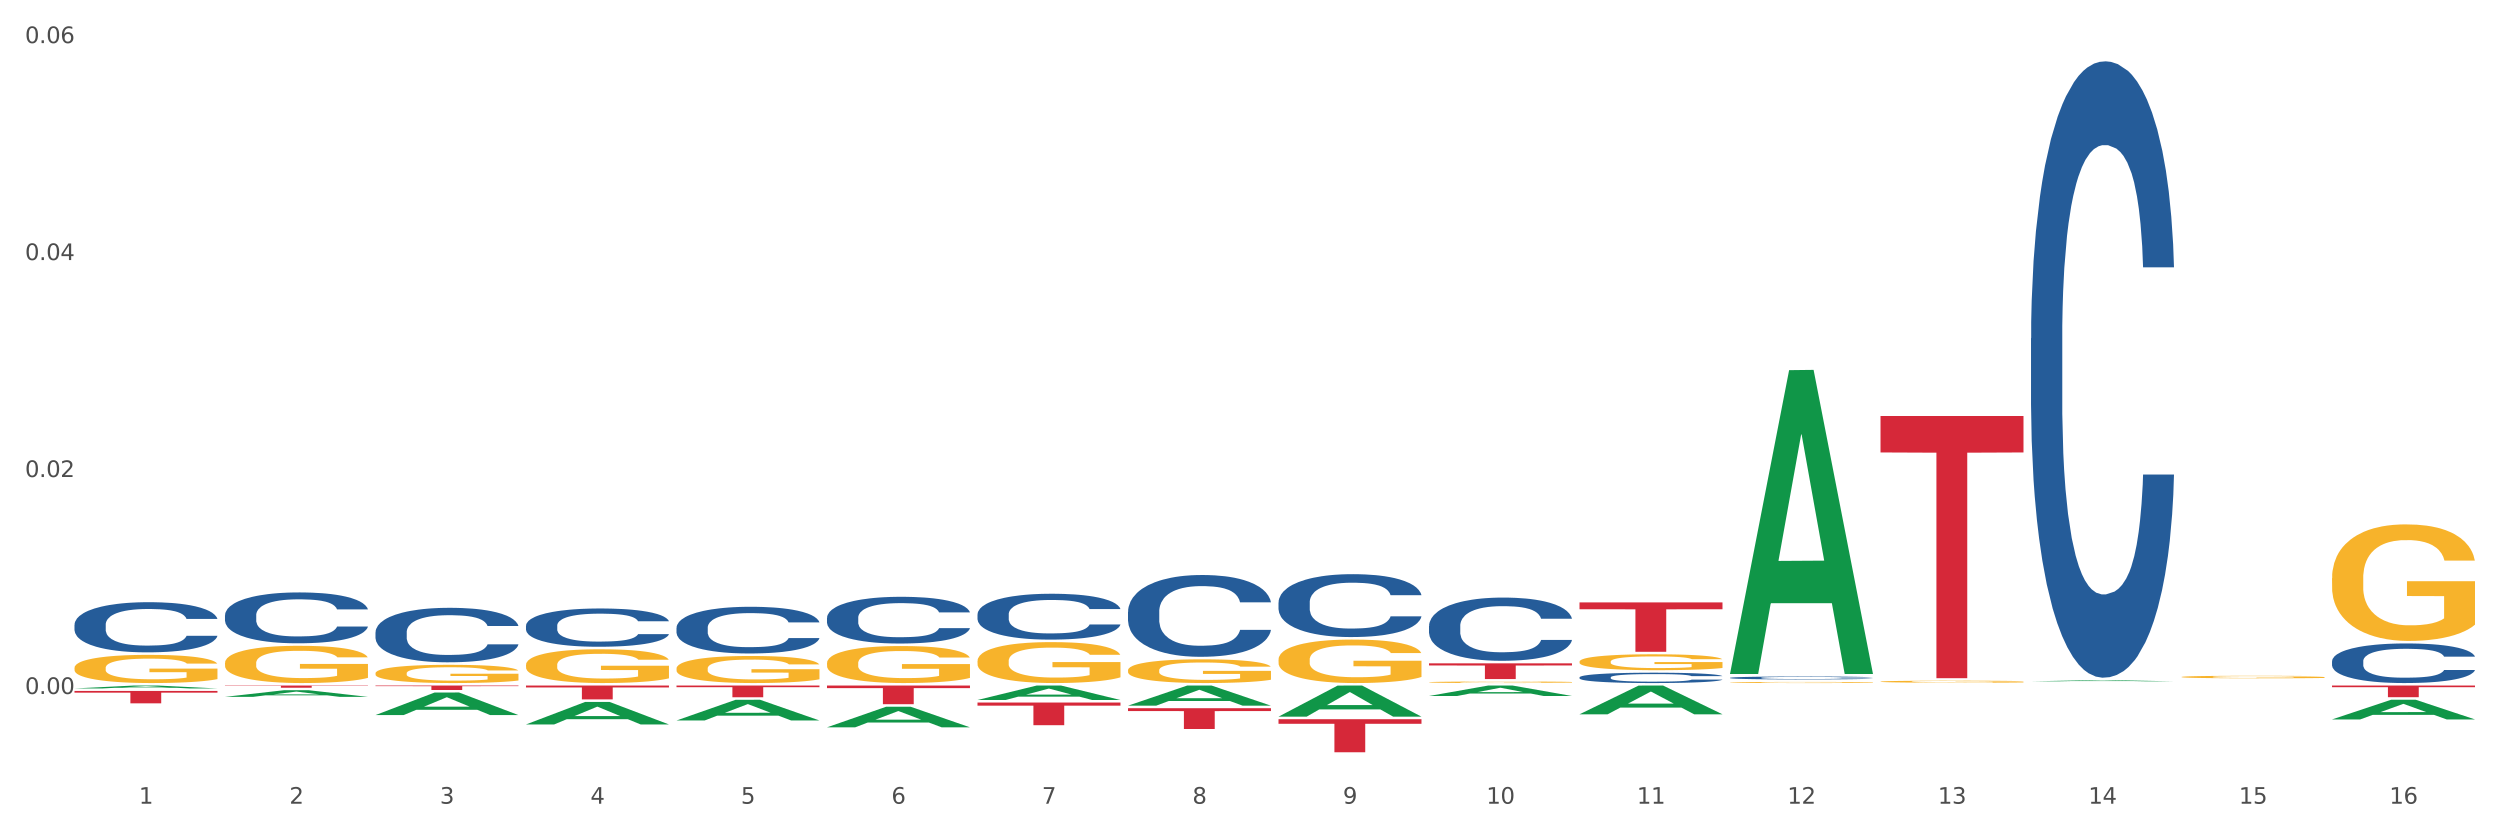 <?xml version="1.0" encoding="utf-8" standalone="no"?>
<!DOCTYPE svg PUBLIC "-//W3C//DTD SVG 1.1//EN"
  "http://www.w3.org/Graphics/SVG/1.1/DTD/svg11.dtd">
<svg xmlns:xlink="http://www.w3.org/1999/xlink" width="1080pt" height="360pt" viewBox="0 0 1080 360" xmlns="http://www.w3.org/2000/svg" version="1.1">
 <rect x="0" y="0" width="1080" height="360" fill="#333333" stroke="none"/>
 <defs>
  <style type="text/css">*{stroke-linejoin: round; stroke-linecap: butt}</style>
 </defs>
 <g id="figure_1">
  <g id="patch_1">
   <path d="M 0 360 
L 1080 360 
L 1080 0 
L 0 0 
z
" style="fill: #ffffff; stroke: #ffffff; stroke-linejoin: miter"/>
  </g>
  <g id="axes_1">
   <g id="matplotlib.axis_1">
    <g id="xtick_1">
     <g id="text_1">
      <!-- 1 -->
      <g style="fill: #4d4d4d" transform="translate(60.004 347.204) scale(0.096 -0.096)">
       <defs>
        <path id="DejaVuSans-31" d="M 794 531 
L 1825 531 
L 1825 4091 
L 703 3866 
L 703 4441 
L 1819 4666 
L 2450 4666 
L 2450 531 
L 3481 531 
L 3481 0 
L 794 0 
L 794 531 
z
" transform="scale(0.016)"/>
       </defs>
       <use xlink:href="#DejaVuSans-31"/>
      </g>
     </g>
    </g>
    <g id="xtick_2">
     <g id="text_2">
      <!-- 2 -->
      <g style="fill: #4d4d4d" transform="translate(125.021 347.204) scale(0.096 -0.096)">
       <defs>
        <path id="DejaVuSans-32" d="M 1228 531 
L 3431 531 
L 3431 0 
L 469 0 
L 469 531 
Q 828 903 1448 1529 
Q 2069 2156 2228 2338 
Q 2531 2678 2651 2914 
Q 2772 3150 2772 3378 
Q 2772 3750 2511 3984 
Q 2250 4219 1831 4219 
Q 1534 4219 1204 4116 
Q 875 4013 500 3803 
L 500 4441 
Q 881 4594 1212 4672 
Q 1544 4750 1819 4750 
Q 2544 4750 2975 4387 
Q 3406 4025 3406 3419 
Q 3406 3131 3298 2873 
Q 3191 2616 2906 2266 
Q 2828 2175 2409 1742 
Q 1991 1309 1228 531 
z
" transform="scale(0.016)"/>
       </defs>
       <use xlink:href="#DejaVuSans-32"/>
      </g>
     </g>
    </g>
    <g id="xtick_3">
     <g id="text_3">
      <!-- 3 -->
      <g style="fill: #4d4d4d" transform="translate(190.039 347.204) scale(0.096 -0.096)">
       <defs>
        <path id="DejaVuSans-33" d="M 2597 2516 
Q 3050 2419 3304 2112 
Q 3559 1806 3559 1356 
Q 3559 666 3084 287 
Q 2609 -91 1734 -91 
Q 1441 -91 1130 -33 
Q 819 25 488 141 
L 488 750 
Q 750 597 1062 519 
Q 1375 441 1716 441 
Q 2309 441 2620 675 
Q 2931 909 2931 1356 
Q 2931 1769 2642 2001 
Q 2353 2234 1838 2234 
L 1294 2234 
L 1294 2753 
L 1863 2753 
Q 2328 2753 2575 2939 
Q 2822 3125 2822 3475 
Q 2822 3834 2567 4026 
Q 2313 4219 1838 4219 
Q 1578 4219 1281 4162 
Q 984 4106 628 3988 
L 628 4550 
Q 988 4650 1302 4700 
Q 1616 4750 1894 4750 
Q 2613 4750 3031 4423 
Q 3450 4097 3450 3541 
Q 3450 3153 3228 2886 
Q 3006 2619 2597 2516 
z
" transform="scale(0.016)"/>
       </defs>
       <use xlink:href="#DejaVuSans-33"/>
      </g>
     </g>
    </g>
    <g id="xtick_4">
     <g id="text_4">
      <!-- 4 -->
      <g style="fill: #4d4d4d" transform="translate(255.056 347.204) scale(0.096 -0.096)">
       <defs>
        <path id="DejaVuSans-34" d="M 2419 4116 
L 825 1625 
L 2419 1625 
L 2419 4116 
z
M 2253 4666 
L 3047 4666 
L 3047 1625 
L 3713 1625 
L 3713 1100 
L 3047 1100 
L 3047 0 
L 2419 0 
L 2419 1100 
L 313 1100 
L 313 1709 
L 2253 4666 
z
" transform="scale(0.016)"/>
       </defs>
       <use xlink:href="#DejaVuSans-34"/>
      </g>
     </g>
    </g>
    <g id="xtick_5">
     <g id="text_5">
      <!-- 5 -->
      <g style="fill: #4d4d4d" transform="translate(320.073 347.204) scale(0.096 -0.096)">
       <defs>
        <path id="DejaVuSans-35" d="M 691 4666 
L 3169 4666 
L 3169 4134 
L 1269 4134 
L 1269 2991 
Q 1406 3038 1543 3061 
Q 1681 3084 1819 3084 
Q 2600 3084 3056 2656 
Q 3513 2228 3513 1497 
Q 3513 744 3044 326 
Q 2575 -91 1722 -91 
Q 1428 -91 1123 -41 
Q 819 9 494 109 
L 494 744 
Q 775 591 1075 516 
Q 1375 441 1709 441 
Q 2250 441 2565 725 
Q 2881 1009 2881 1497 
Q 2881 1984 2565 2268 
Q 2250 2553 1709 2553 
Q 1456 2553 1204 2497 
Q 953 2441 691 2322 
L 691 4666 
z
" transform="scale(0.016)"/>
       </defs>
       <use xlink:href="#DejaVuSans-35"/>
      </g>
     </g>
    </g>
    <g id="xtick_6">
     <g id="text_6">
      <!-- 6 -->
      <g style="fill: #4d4d4d" transform="translate(385.09 347.204) scale(0.096 -0.096)">
       <defs>
        <path id="DejaVuSans-36" d="M 2113 2584 
Q 1688 2584 1439 2293 
Q 1191 2003 1191 1497 
Q 1191 994 1439 701 
Q 1688 409 2113 409 
Q 2538 409 2786 701 
Q 3034 994 3034 1497 
Q 3034 2003 2786 2293 
Q 2538 2584 2113 2584 
z
M 3366 4563 
L 3366 3988 
Q 3128 4100 2886 4159 
Q 2644 4219 2406 4219 
Q 1781 4219 1451 3797 
Q 1122 3375 1075 2522 
Q 1259 2794 1537 2939 
Q 1816 3084 2150 3084 
Q 2853 3084 3261 2657 
Q 3669 2231 3669 1497 
Q 3669 778 3244 343 
Q 2819 -91 2113 -91 
Q 1303 -91 875 529 
Q 447 1150 447 2328 
Q 447 3434 972 4092 
Q 1497 4750 2381 4750 
Q 2619 4750 2861 4703 
Q 3103 4656 3366 4563 
z
" transform="scale(0.016)"/>
       </defs>
       <use xlink:href="#DejaVuSans-36"/>
      </g>
     </g>
    </g>
    <g id="xtick_7">
     <g id="text_7">
      <!-- 7 -->
      <g style="fill: #4d4d4d" transform="translate(450.108 347.204) scale(0.096 -0.096)">
       <defs>
        <path id="DejaVuSans-37" d="M 525 4666 
L 3525 4666 
L 3525 4397 
L 1831 0 
L 1172 0 
L 2766 4134 
L 525 4134 
L 525 4666 
z
" transform="scale(0.016)"/>
       </defs>
       <use xlink:href="#DejaVuSans-37"/>
      </g>
     </g>
    </g>
    <g id="xtick_8">
     <g id="text_8">
      <!-- 8 -->
      <g style="fill: #4d4d4d" transform="translate(515.125 347.204) scale(0.096 -0.096)">
       <defs>
        <path id="DejaVuSans-38" d="M 2034 2216 
Q 1584 2216 1326 1975 
Q 1069 1734 1069 1313 
Q 1069 891 1326 650 
Q 1584 409 2034 409 
Q 2484 409 2743 651 
Q 3003 894 3003 1313 
Q 3003 1734 2745 1975 
Q 2488 2216 2034 2216 
z
M 1403 2484 
Q 997 2584 770 2862 
Q 544 3141 544 3541 
Q 544 4100 942 4425 
Q 1341 4750 2034 4750 
Q 2731 4750 3128 4425 
Q 3525 4100 3525 3541 
Q 3525 3141 3298 2862 
Q 3072 2584 2669 2484 
Q 3125 2378 3379 2068 
Q 3634 1759 3634 1313 
Q 3634 634 3220 271 
Q 2806 -91 2034 -91 
Q 1263 -91 848 271 
Q 434 634 434 1313 
Q 434 1759 690 2068 
Q 947 2378 1403 2484 
z
M 1172 3481 
Q 1172 3119 1398 2916 
Q 1625 2713 2034 2713 
Q 2441 2713 2670 2916 
Q 2900 3119 2900 3481 
Q 2900 3844 2670 4047 
Q 2441 4250 2034 4250 
Q 1625 4250 1398 4047 
Q 1172 3844 1172 3481 
z
" transform="scale(0.016)"/>
       </defs>
       <use xlink:href="#DejaVuSans-38"/>
      </g>
     </g>
    </g>
    <g id="xtick_9">
     <g id="text_9">
      <!-- 9 -->
      <g style="fill: #4d4d4d" transform="translate(580.142 347.204) scale(0.096 -0.096)">
       <defs>
        <path id="DejaVuSans-39" d="M 703 97 
L 703 672 
Q 941 559 1184 500 
Q 1428 441 1663 441 
Q 2288 441 2617 861 
Q 2947 1281 2994 2138 
Q 2813 1869 2534 1725 
Q 2256 1581 1919 1581 
Q 1219 1581 811 2004 
Q 403 2428 403 3163 
Q 403 3881 828 4315 
Q 1253 4750 1959 4750 
Q 2769 4750 3195 4129 
Q 3622 3509 3622 2328 
Q 3622 1225 3098 567 
Q 2575 -91 1691 -91 
Q 1453 -91 1209 -44 
Q 966 3 703 97 
z
M 1959 2075 
Q 2384 2075 2632 2365 
Q 2881 2656 2881 3163 
Q 2881 3666 2632 3958 
Q 2384 4250 1959 4250 
Q 1534 4250 1286 3958 
Q 1038 3666 1038 3163 
Q 1038 2656 1286 2365 
Q 1534 2075 1959 2075 
z
" transform="scale(0.016)"/>
       </defs>
       <use xlink:href="#DejaVuSans-39"/>
      </g>
     </g>
    </g>
    <g id="xtick_10">
     <g id="text_10">
      <!-- 10 -->
      <g style="fill: #4d4d4d" transform="translate(642.105 347.204) scale(0.096 -0.096)">
       <defs>
        <path id="DejaVuSans-30" d="M 2034 4250 
Q 1547 4250 1301 3770 
Q 1056 3291 1056 2328 
Q 1056 1369 1301 889 
Q 1547 409 2034 409 
Q 2525 409 2770 889 
Q 3016 1369 3016 2328 
Q 3016 3291 2770 3770 
Q 2525 4250 2034 4250 
z
M 2034 4750 
Q 2819 4750 3233 4129 
Q 3647 3509 3647 2328 
Q 3647 1150 3233 529 
Q 2819 -91 2034 -91 
Q 1250 -91 836 529 
Q 422 1150 422 2328 
Q 422 3509 836 4129 
Q 1250 4750 2034 4750 
z
" transform="scale(0.016)"/>
       </defs>
       <use xlink:href="#DejaVuSans-31"/>
       <use xlink:href="#DejaVuSans-30" transform="translate(63.623 0)"/>
      </g>
     </g>
    </g>
    <g id="xtick_11">
     <g id="text_11">
      <!-- 11 -->
      <g style="fill: #4d4d4d" transform="translate(707.123 347.204) scale(0.096 -0.096)">
       <use xlink:href="#DejaVuSans-31"/>
       <use xlink:href="#DejaVuSans-31" transform="translate(63.623 0)"/>
      </g>
     </g>
    </g>
    <g id="xtick_12">
     <g id="text_12">
      <!-- 12 -->
      <g style="fill: #4d4d4d" transform="translate(772.14 347.204) scale(0.096 -0.096)">
       <use xlink:href="#DejaVuSans-31"/>
       <use xlink:href="#DejaVuSans-32" transform="translate(63.623 0)"/>
      </g>
     </g>
    </g>
    <g id="xtick_13">
     <g id="text_13">
      <!-- 13 -->
      <g style="fill: #4d4d4d" transform="translate(837.157 347.204) scale(0.096 -0.096)">
       <use xlink:href="#DejaVuSans-31"/>
       <use xlink:href="#DejaVuSans-33" transform="translate(63.623 0)"/>
      </g>
     </g>
    </g>
    <g id="xtick_14">
     <g id="text_14">
      <!-- 14 -->
      <g style="fill: #4d4d4d" transform="translate(902.174 347.204) scale(0.096 -0.096)">
       <use xlink:href="#DejaVuSans-31"/>
       <use xlink:href="#DejaVuSans-34" transform="translate(63.623 0)"/>
      </g>
     </g>
    </g>
    <g id="xtick_15">
     <g id="text_15">
      <!-- 15 -->
      <g style="fill: #4d4d4d" transform="translate(967.192 347.204) scale(0.096 -0.096)">
       <use xlink:href="#DejaVuSans-31"/>
       <use xlink:href="#DejaVuSans-35" transform="translate(63.623 0)"/>
      </g>
     </g>
    </g>
    <g id="xtick_16">
     <g id="text_16">
      <!-- 16 -->
      <g style="fill: #4d4d4d" transform="translate(1032.209 347.204) scale(0.096 -0.096)">
       <use xlink:href="#DejaVuSans-31"/>
       <use xlink:href="#DejaVuSans-36" transform="translate(63.623 0)"/>
      </g>
     </g>
    </g>
    <g id="xtick_17"/>
    <g id="xtick_18"/>
    <g id="xtick_19"/>
    <g id="xtick_20"/>
    <g id="xtick_21"/>
    <g id="xtick_22"/>
    <g id="xtick_23"/>
    <g id="xtick_24"/>
    <g id="xtick_25"/>
    <g id="xtick_26"/>
    <g id="xtick_27"/>
    <g id="xtick_28"/>
    <g id="xtick_29"/>
    <g id="xtick_30"/>
    <g id="xtick_31"/>
   </g>
   <g id="matplotlib.axis_2">
    <g id="ytick_1">
     <g id="text_17">
      <!-- 0.00 -->
      <g style="fill: #4d4d4d" transform="translate(10.8 299.803) scale(0.096 -0.096)">
       <defs>
        <path id="DejaVuSans-2e" d="M 684 794 
L 1344 794 
L 1344 0 
L 684 0 
L 684 794 
z
" transform="scale(0.016)"/>
       </defs>
       <use xlink:href="#DejaVuSans-30"/>
       <use xlink:href="#DejaVuSans-2e" transform="translate(63.623 0)"/>
       <use xlink:href="#DejaVuSans-30" transform="translate(95.41 0)"/>
       <use xlink:href="#DejaVuSans-30" transform="translate(159.033 0)"/>
      </g>
     </g>
    </g>
    <g id="ytick_2">
     <g id="text_18">
      <!-- 0.02 -->
      <g style="fill: #4d4d4d" transform="translate(10.8 206.077) scale(0.096 -0.096)">
       <use xlink:href="#DejaVuSans-30"/>
       <use xlink:href="#DejaVuSans-2e" transform="translate(63.623 0)"/>
       <use xlink:href="#DejaVuSans-30" transform="translate(95.41 0)"/>
       <use xlink:href="#DejaVuSans-32" transform="translate(159.033 0)"/>
      </g>
     </g>
    </g>
    <g id="ytick_3">
     <g id="text_19">
      <!-- 0.04 -->
      <g style="fill: #4d4d4d" transform="translate(10.8 112.352) scale(0.096 -0.096)">
       <use xlink:href="#DejaVuSans-30"/>
       <use xlink:href="#DejaVuSans-2e" transform="translate(63.623 0)"/>
       <use xlink:href="#DejaVuSans-30" transform="translate(95.41 0)"/>
       <use xlink:href="#DejaVuSans-34" transform="translate(159.033 0)"/>
      </g>
     </g>
    </g>
    <g id="ytick_4">
     <g id="text_20">
      <!-- 0.06 -->
      <g style="fill: #4d4d4d" transform="translate(10.8 18.626) scale(0.096 -0.096)">
       <use xlink:href="#DejaVuSans-30"/>
       <use xlink:href="#DejaVuSans-2e" transform="translate(63.623 0)"/>
       <use xlink:href="#DejaVuSans-30" transform="translate(95.41 0)"/>
       <use xlink:href="#DejaVuSans-36" transform="translate(159.033 0)"/>
      </g>
     </g>
    </g>
    <g id="ytick_5"/>
    <g id="ytick_6"/>
    <g id="ytick_7"/>
   </g>
   <g id="PolyCollection_1">
    <path d="M 32.175 297.408 
L 32.239 297.406 
L 57.709 296.157 
L 68.28 296.155 
L 93.941 297.41 
L 81.715 297.41 
L 76.176 297.118 
L 49.877 297.118 
L 49.686 297.123 
L 44.337 297.41 
L 32.175 297.41 
L 32.175 297.408 
L 53.188 296.944 
L 72.864 296.942 
L 63.122 296.423 
L 62.995 296.421 
L 62.867 296.424 
L 53.125 296.942 
L 53.188 296.944 
L 32.175 297.408 
z
" clip-path="url(#pf00471d451)" style="fill: #109648"/>
    <path d="M 357.261 296.155 
L 419.028 296.155 
L 419.028 297.277 
L 394.731 297.284 
L 394.731 304.223 
L 381.412 304.223 
L 381.412 297.284 
L 357.261 297.277 
L 357.261 296.163 
L 357.261 296.155 
z
" clip-path="url(#pf00471d451)" style="fill: #d62839"/>
    <path d="M 422.278 303.484 
L 484.045 303.484 
L 484.045 304.846 
L 459.748 304.855 
L 459.748 313.281 
L 446.429 313.281 
L 446.429 304.855 
L 422.278 304.846 
L 422.278 303.493 
L 422.278 303.484 
z
" clip-path="url(#pf00471d451)" style="fill: #d62839"/>
    <path d="M 487.296 305.938 
L 549.062 305.938 
L 549.062 307.188 
L 524.765 307.196 
L 524.765 314.933 
L 511.446 314.933 
L 511.446 307.196 
L 487.296 307.188 
L 487.296 305.946 
L 487.296 305.938 
z
" clip-path="url(#pf00471d451)" style="fill: #d62839"/>
    <path d="M 552.313 310.684 
L 614.079 310.684 
L 614.079 312.671 
L 589.783 312.685 
L 589.783 324.984 
L 576.463 324.984 
L 576.463 312.685 
L 552.313 312.671 
L 552.313 310.697 
L 552.313 310.684 
z
" clip-path="url(#pf00471d451)" style="fill: #d62839"/>
    <path d="M 617.33 286.549 
L 679.097 286.549 
L 679.097 287.493 
L 654.8 287.5 
L 654.8 293.345 
L 641.481 293.345 
L 641.481 287.5 
L 617.33 287.493 
L 617.33 286.555 
L 617.33 286.549 
z
" clip-path="url(#pf00471d451)" style="fill: #d62839"/>
    <path d="M 682.347 260.237 
L 744.114 260.237 
L 744.114 263.201 
L 719.817 263.221 
L 719.817 281.572 
L 706.498 281.572 
L 706.498 263.221 
L 682.347 263.201 
L 682.347 260.257 
L 682.347 260.237 
z
" clip-path="url(#pf00471d451)" style="fill: #d62839"/>
    <path d="M 812.382 179.718 
L 874.148 179.718 
L 874.148 195.458 
L 849.852 195.564 
L 849.852 292.978 
L 836.532 292.978 
L 836.532 195.564 
L 812.382 195.458 
L 812.382 179.825 
L 812.382 179.718 
z
" clip-path="url(#pf00471d451)" style="fill: #d62839"/>
    <path d="M 1007.434 296.155 
L 1069.2 296.155 
L 1069.2 296.857 
L 1044.903 296.862 
L 1044.903 301.202 
L 1031.584 301.202 
L 1031.584 296.862 
L 1007.434 296.857 
L 1007.434 296.16 
L 1007.434 296.155 
z
" clip-path="url(#pf00471d451)" style="fill: #d62839"/>
    <path d="M 747.365 294.818 
L 747.438 294.818 
L 747.438 294.802 
L 747.583 294.788 
L 748.313 294.755 
L 749.407 294.728 
L 750.209 294.713 
L 751.011 294.701 
L 751.959 294.69 
L 753.126 294.677 
L 755.24 294.659 
L 756.553 294.65 
L 758.157 294.64 
L 761.074 294.626 
L 763.189 294.618 
L 765.377 294.612 
L 768.95 294.604 
L 771.284 294.6 
L 773.763 294.598 
L 776.753 294.596 
L 779.014 294.596 
L 783.972 294.597 
L 788.202 294.601 
L 790.244 294.604 
L 792.869 294.609 
L 794.255 294.613 
L 796.515 294.62 
L 798.849 294.629 
L 800.453 294.637 
L 802.86 294.652 
L 804.683 294.667 
L 806.36 294.685 
L 807.235 294.698 
L 807.891 294.71 
L 808.475 294.723 
L 809.058 294.745 
L 795.932 294.745 
L 795.421 294.73 
L 794.619 294.715 
L 793.452 294.701 
L 792.432 294.692 
L 790.681 294.681 
L 789.077 294.674 
L 787.4 294.669 
L 785.358 294.665 
L 783.754 294.662 
L 781.493 294.661 
L 777.045 294.661 
L 774.055 294.665 
L 772.013 294.669 
L 770.7 294.673 
L 769.533 294.677 
L 768.221 294.683 
L 766.689 294.693 
L 765.596 294.701 
L 764.502 294.712 
L 763.627 294.722 
L 762.824 294.734 
L 762.168 294.748 
L 761.658 294.761 
L 761.22 294.778 
L 760.856 294.806 
L 760.856 294.866 
L 761.001 294.879 
L 761.366 294.897 
L 761.804 294.911 
L 762.533 294.927 
L 763.189 294.938 
L 764.429 294.954 
L 765.814 294.967 
L 766.908 294.976 
L 768.002 294.983 
L 769.898 294.992 
L 772.013 295 
L 773.836 295.005 
L 776.315 295.01 
L 777.993 295.011 
L 779.451 295.012 
L 783.024 295.012 
L 785.577 295.011 
L 788.421 295.008 
L 790.608 295.004 
L 792.432 294.999 
L 794.473 294.991 
L 795.786 294.984 
L 795.786 294.892 
L 779.743 294.891 
L 779.743 294.83 
L 809.131 294.83 
L 809.131 295.01 
L 807.891 295.019 
L 806.506 295.027 
L 805.047 295.035 
L 802.86 295.044 
L 800.234 295.053 
L 797.901 295.059 
L 795.421 295.064 
L 792.504 295.069 
L 788.712 295.073 
L 786.379 295.075 
L 783.462 295.076 
L 780.034 295.077 
L 777.045 295.076 
L 774.128 295.074 
L 771.065 295.07 
L 768.075 295.064 
L 765.814 295.058 
L 763.554 295.051 
L 761.147 295.042 
L 759.251 295.033 
L 757.793 295.025 
L 756.188 295.015 
L 754.438 295.002 
L 753.126 294.99 
L 751.959 294.978 
L 750.719 294.962 
L 749.844 294.948 
L 748.969 294.931 
L 748.459 294.919 
L 747.875 294.899 
L 747.438 294.871 
L 747.365 294.818 
z
" clip-path="url(#pf00471d451)" style="fill: #f7b32b"/>
    <path d="M 682.347 285.827 
L 682.42 285.821 
L 682.42 285.595 
L 682.566 285.4 
L 683.295 284.929 
L 684.389 284.54 
L 685.191 284.333 
L 685.994 284.163 
L 686.942 283.994 
L 688.108 283.818 
L 690.223 283.561 
L 691.536 283.429 
L 693.14 283.291 
L 696.057 283.09 
L 698.172 282.977 
L 700.36 282.883 
L 703.933 282.77 
L 706.266 282.719 
L 708.746 282.682 
L 711.736 282.657 
L 713.996 282.65 
L 718.955 282.669 
L 723.185 282.726 
L 725.227 282.77 
L 727.852 282.845 
L 729.237 282.895 
L 731.498 282.996 
L 733.832 283.127 
L 735.436 283.24 
L 737.842 283.454 
L 739.665 283.667 
L 741.343 283.931 
L 742.218 284.113 
L 742.874 284.283 
L 743.457 284.477 
L 744.041 284.785 
L 730.915 284.785 
L 730.404 284.565 
L 729.602 284.358 
L 728.435 284.157 
L 727.414 284.031 
L 725.664 283.874 
L 724.06 283.774 
L 722.383 283.699 
L 720.341 283.636 
L 718.736 283.605 
L 716.476 283.579 
L 712.027 283.586 
L 709.037 283.636 
L 706.996 283.699 
L 705.683 283.755 
L 704.516 283.818 
L 703.204 283.906 
L 701.672 284.038 
L 700.578 284.157 
L 699.484 284.308 
L 698.609 284.458 
L 697.807 284.634 
L 697.151 284.822 
L 696.64 285.017 
L 696.203 285.256 
L 695.838 285.651 
L 695.838 286.511 
L 695.984 286.706 
L 696.349 286.963 
L 696.786 287.158 
L 697.516 287.39 
L 698.172 287.547 
L 699.412 287.773 
L 700.797 287.961 
L 701.891 288.081 
L 702.985 288.181 
L 704.881 288.319 
L 706.996 288.432 
L 708.819 288.501 
L 711.298 288.564 
L 712.975 288.589 
L 714.434 288.602 
L 718.007 288.602 
L 720.559 288.583 
L 723.403 288.539 
L 725.591 288.482 
L 727.414 288.413 
L 729.456 288.3 
L 730.769 288.194 
L 730.769 286.882 
L 714.726 286.875 
L 714.726 286.003 
L 744.114 286.003 
L 744.114 288.564 
L 742.874 288.696 
L 741.489 288.815 
L 740.03 288.922 
L 737.842 289.054 
L 735.217 289.179 
L 732.884 289.267 
L 730.404 289.343 
L 727.487 289.412 
L 723.695 289.474 
L 721.362 289.499 
L 718.445 289.518 
L 715.017 289.525 
L 712.027 289.512 
L 709.11 289.481 
L 706.048 289.424 
L 703.058 289.343 
L 700.797 289.261 
L 698.536 289.16 
L 696.13 289.029 
L 694.234 288.903 
L 692.776 288.79 
L 691.171 288.646 
L 689.421 288.457 
L 688.108 288.288 
L 686.942 288.112 
L 685.702 287.886 
L 684.827 287.691 
L 683.952 287.447 
L 683.441 287.265 
L 682.858 286.982 
L 682.42 286.587 
L 682.347 285.827 
z
" clip-path="url(#pf00471d451)" style="fill: #f7b32b"/>
    <path d="M 617.33 294.725 
L 617.403 294.725 
L 617.403 294.703 
L 617.549 294.685 
L 618.278 294.64 
L 619.372 294.603 
L 620.174 294.583 
L 620.976 294.567 
L 621.924 294.551 
L 623.091 294.535 
L 625.206 294.51 
L 626.519 294.498 
L 628.123 294.484 
L 631.04 294.465 
L 633.155 294.455 
L 635.342 294.446 
L 638.916 294.435 
L 641.249 294.43 
L 643.729 294.427 
L 646.718 294.424 
L 648.979 294.424 
L 653.938 294.425 
L 658.167 294.431 
L 660.209 294.435 
L 662.835 294.442 
L 664.22 294.447 
L 666.481 294.456 
L 668.814 294.469 
L 670.419 294.48 
L 672.825 294.5 
L 674.648 294.52 
L 676.325 294.545 
L 677.201 294.563 
L 677.857 294.579 
L 678.44 294.597 
L 679.024 294.626 
L 665.897 294.626 
L 665.387 294.606 
L 664.585 294.586 
L 663.418 294.567 
L 662.397 294.555 
L 660.647 294.54 
L 659.043 294.53 
L 657.365 294.523 
L 655.323 294.517 
L 653.719 294.514 
L 651.458 294.512 
L 647.01 294.512 
L 644.02 294.517 
L 641.978 294.523 
L 640.666 294.529 
L 639.499 294.535 
L 638.186 294.543 
L 636.655 294.555 
L 635.561 294.567 
L 634.467 294.581 
L 633.592 294.595 
L 632.79 294.612 
L 632.134 294.63 
L 631.623 294.648 
L 631.186 294.671 
L 630.821 294.709 
L 630.821 294.79 
L 630.967 294.809 
L 631.332 294.833 
L 631.769 294.852 
L 632.498 294.874 
L 633.155 294.889 
L 634.394 294.91 
L 635.78 294.928 
L 636.874 294.94 
L 637.968 294.949 
L 639.864 294.962 
L 641.978 294.973 
L 643.801 294.98 
L 646.281 294.986 
L 647.958 294.988 
L 649.417 294.989 
L 652.99 294.989 
L 655.542 294.987 
L 658.386 294.983 
L 660.574 294.978 
L 662.397 294.971 
L 664.439 294.96 
L 665.752 294.95 
L 665.752 294.826 
L 649.708 294.825 
L 649.708 294.742 
L 679.097 294.742 
L 679.097 294.986 
L 677.857 294.998 
L 676.471 295.009 
L 675.013 295.02 
L 672.825 295.032 
L 670.2 295.044 
L 667.866 295.052 
L 665.387 295.06 
L 662.47 295.066 
L 658.678 295.072 
L 656.344 295.074 
L 653.427 295.076 
L 650 295.077 
L 647.01 295.076 
L 644.093 295.073 
L 641.03 295.067 
L 638.041 295.06 
L 635.78 295.052 
L 633.519 295.042 
L 631.113 295.03 
L 629.217 295.018 
L 627.758 295.007 
L 626.154 294.993 
L 624.404 294.975 
L 623.091 294.959 
L 621.924 294.943 
L 620.685 294.921 
L 619.81 294.903 
L 618.934 294.879 
L 618.424 294.862 
L 617.841 294.835 
L 617.403 294.798 
L 617.33 294.725 
z
" clip-path="url(#pf00471d451)" style="fill: #f7b32b"/>
    <path d="M 552.313 284.971 
L 552.386 284.953 
L 552.386 284.336 
L 552.532 283.804 
L 553.261 282.517 
L 554.355 281.453 
L 555.157 280.887 
L 555.959 280.424 
L 556.907 279.96 
L 558.074 279.48 
L 560.189 278.777 
L 561.501 278.416 
L 563.106 278.039 
L 566.023 277.49 
L 568.137 277.181 
L 570.325 276.923 
L 573.898 276.615 
L 576.232 276.477 
L 578.711 276.374 
L 581.701 276.306 
L 583.962 276.289 
L 588.921 276.34 
L 593.15 276.495 
L 595.192 276.615 
L 597.817 276.821 
L 599.203 276.958 
L 601.464 277.232 
L 603.797 277.593 
L 605.401 277.901 
L 607.808 278.485 
L 609.631 279.068 
L 611.308 279.789 
L 612.183 280.286 
L 612.84 280.75 
L 613.423 281.282 
L 614.006 282.122 
L 600.88 282.122 
L 600.37 281.522 
L 599.567 280.956 
L 598.401 280.407 
L 597.38 280.063 
L 595.63 279.634 
L 594.025 279.36 
L 592.348 279.154 
L 590.306 278.982 
L 588.702 278.897 
L 586.441 278.828 
L 581.993 278.845 
L 579.003 278.982 
L 576.961 279.154 
L 575.649 279.308 
L 574.482 279.48 
L 573.169 279.72 
L 571.638 280.081 
L 570.544 280.407 
L 569.45 280.818 
L 568.575 281.23 
L 567.773 281.711 
L 567.116 282.225 
L 566.606 282.757 
L 566.168 283.409 
L 565.804 284.49 
L 565.804 286.841 
L 565.95 287.373 
L 566.314 288.076 
L 566.752 288.608 
L 567.481 289.243 
L 568.137 289.672 
L 569.377 290.29 
L 570.763 290.804 
L 571.856 291.13 
L 572.95 291.405 
L 574.846 291.782 
L 576.961 292.091 
L 578.784 292.28 
L 581.264 292.452 
L 582.941 292.52 
L 584.399 292.555 
L 587.973 292.555 
L 590.525 292.503 
L 593.369 292.383 
L 595.557 292.229 
L 597.38 292.04 
L 599.422 291.731 
L 600.734 291.439 
L 600.734 287.853 
L 584.691 287.836 
L 584.691 285.451 
L 614.079 285.451 
L 614.079 292.452 
L 612.84 292.812 
L 611.454 293.138 
L 609.996 293.43 
L 607.808 293.79 
L 605.183 294.133 
L 602.849 294.373 
L 600.37 294.579 
L 597.453 294.768 
L 593.661 294.94 
L 591.327 295.008 
L 588.41 295.06 
L 584.983 295.077 
L 581.993 295.043 
L 579.076 294.957 
L 576.013 294.802 
L 573.023 294.579 
L 570.763 294.356 
L 568.502 294.082 
L 566.096 293.721 
L 564.199 293.378 
L 562.741 293.069 
L 561.137 292.675 
L 559.387 292.16 
L 558.074 291.697 
L 556.907 291.216 
L 555.667 290.599 
L 554.792 290.067 
L 553.917 289.397 
L 553.407 288.9 
L 552.823 288.128 
L 552.386 287.047 
L 552.313 284.971 
z
" clip-path="url(#pf00471d451)" style="fill: #f7b32b"/>
    <path d="M 487.296 289.561 
L 487.369 289.551 
L 487.369 289.214 
L 487.514 288.924 
L 488.244 288.221 
L 489.338 287.641 
L 490.14 287.332 
L 490.942 287.079 
L 491.89 286.826 
L 493.057 286.564 
L 495.171 286.18 
L 496.484 285.983 
L 498.088 285.777 
L 501.005 285.477 
L 503.12 285.309 
L 505.308 285.168 
L 508.881 285 
L 511.215 284.925 
L 513.694 284.869 
L 516.684 284.831 
L 518.945 284.822 
L 523.903 284.85 
L 528.133 284.934 
L 530.175 285 
L 532.8 285.112 
L 534.186 285.187 
L 536.446 285.337 
L 538.78 285.533 
L 540.384 285.702 
L 542.791 286.02 
L 544.614 286.339 
L 546.291 286.732 
L 547.166 287.004 
L 547.822 287.257 
L 548.406 287.547 
L 548.989 288.006 
L 535.863 288.006 
L 535.352 287.678 
L 534.55 287.369 
L 533.383 287.069 
L 532.363 286.882 
L 530.612 286.648 
L 529.008 286.498 
L 527.331 286.386 
L 525.289 286.292 
L 523.685 286.245 
L 521.424 286.208 
L 516.976 286.217 
L 513.986 286.292 
L 511.944 286.386 
L 510.631 286.47 
L 509.464 286.564 
L 508.152 286.695 
L 506.62 286.891 
L 505.527 287.069 
L 504.433 287.294 
L 503.558 287.519 
L 502.756 287.781 
L 502.099 288.062 
L 501.589 288.352 
L 501.151 288.708 
L 500.787 289.298 
L 500.787 290.581 
L 500.932 290.872 
L 501.297 291.256 
L 501.735 291.546 
L 502.464 291.893 
L 503.12 292.127 
L 504.36 292.464 
L 505.745 292.745 
L 506.839 292.923 
L 507.933 293.073 
L 509.829 293.279 
L 511.944 293.447 
L 513.767 293.55 
L 516.246 293.644 
L 517.924 293.681 
L 519.382 293.7 
L 522.955 293.7 
L 525.508 293.672 
L 528.352 293.606 
L 530.539 293.522 
L 532.363 293.419 
L 534.404 293.251 
L 535.717 293.091 
L 535.717 291.134 
L 519.674 291.125 
L 519.674 289.823 
L 549.062 289.823 
L 549.062 293.644 
L 547.822 293.841 
L 546.437 294.019 
L 544.978 294.178 
L 542.791 294.374 
L 540.165 294.562 
L 537.832 294.693 
L 535.352 294.805 
L 532.435 294.908 
L 528.643 295.002 
L 526.31 295.039 
L 523.393 295.067 
L 519.966 295.077 
L 516.976 295.058 
L 514.059 295.011 
L 510.996 294.927 
L 508.006 294.805 
L 505.745 294.683 
L 503.485 294.534 
L 501.078 294.337 
L 499.182 294.15 
L 497.724 293.981 
L 496.119 293.766 
L 494.369 293.485 
L 493.057 293.232 
L 491.89 292.97 
L 490.65 292.632 
L 489.775 292.342 
L 488.9 291.977 
L 488.39 291.705 
L 487.806 291.284 
L 487.369 290.694 
L 487.296 289.561 
z
" clip-path="url(#pf00471d451)" style="fill: #f7b32b"/>
    <path d="M 422.278 285.564 
L 422.351 285.548 
L 422.351 284.967 
L 422.497 284.466 
L 423.226 283.255 
L 424.32 282.254 
L 425.122 281.721 
L 425.925 281.285 
L 426.873 280.849 
L 428.039 280.396 
L 430.154 279.734 
L 431.467 279.395 
L 433.071 279.04 
L 435.988 278.523 
L 438.103 278.232 
L 440.291 277.99 
L 443.864 277.699 
L 446.197 277.57 
L 448.677 277.473 
L 451.667 277.409 
L 453.927 277.392 
L 458.886 277.441 
L 463.116 277.586 
L 465.158 277.699 
L 467.783 277.893 
L 469.168 278.022 
L 471.429 278.281 
L 473.763 278.62 
L 475.367 278.911 
L 477.773 279.46 
L 479.596 280.009 
L 481.274 280.687 
L 482.149 281.155 
L 482.805 281.591 
L 483.389 282.092 
L 483.972 282.884 
L 470.846 282.884 
L 470.335 282.318 
L 469.533 281.785 
L 468.366 281.268 
L 467.345 280.945 
L 465.595 280.542 
L 463.991 280.283 
L 462.314 280.09 
L 460.272 279.928 
L 458.667 279.847 
L 456.407 279.783 
L 451.958 279.799 
L 448.969 279.928 
L 446.927 280.09 
L 445.614 280.235 
L 444.447 280.396 
L 443.135 280.622 
L 441.603 280.962 
L 440.509 281.268 
L 439.416 281.656 
L 438.54 282.044 
L 437.738 282.496 
L 437.082 282.98 
L 436.571 283.481 
L 436.134 284.095 
L 435.769 285.112 
L 435.769 287.325 
L 435.915 287.825 
L 436.28 288.488 
L 436.717 288.988 
L 437.447 289.586 
L 438.103 289.99 
L 439.343 290.571 
L 440.728 291.055 
L 441.822 291.362 
L 442.916 291.621 
L 444.812 291.976 
L 446.927 292.267 
L 448.75 292.444 
L 451.229 292.606 
L 452.906 292.67 
L 454.365 292.703 
L 457.938 292.703 
L 460.49 292.654 
L 463.334 292.541 
L 465.522 292.396 
L 467.345 292.218 
L 469.387 291.928 
L 470.7 291.653 
L 470.7 288.278 
L 454.657 288.261 
L 454.657 286.017 
L 484.045 286.017 
L 484.045 292.606 
L 482.805 292.945 
L 481.42 293.252 
L 479.961 293.526 
L 477.773 293.866 
L 475.148 294.189 
L 472.815 294.415 
L 470.335 294.608 
L 467.418 294.786 
L 463.626 294.948 
L 461.293 295.012 
L 458.376 295.061 
L 454.948 295.077 
L 451.958 295.045 
L 449.041 294.964 
L 445.979 294.818 
L 442.989 294.608 
L 440.728 294.399 
L 438.468 294.14 
L 436.061 293.801 
L 434.165 293.478 
L 432.707 293.187 
L 431.102 292.816 
L 429.352 292.331 
L 428.039 291.895 
L 426.873 291.443 
L 425.633 290.862 
L 424.758 290.361 
L 423.883 289.731 
L 423.372 289.263 
L 422.789 288.536 
L 422.351 287.519 
L 422.278 285.564 
z
" clip-path="url(#pf00471d451)" style="fill: #f7b32b"/>
    <path d="M 357.261 286.475 
L 357.334 286.46 
L 357.334 285.935 
L 357.48 285.482 
L 358.209 284.387 
L 359.303 283.481 
L 360.105 282.999 
L 360.907 282.605 
L 361.855 282.211 
L 363.022 281.802 
L 365.137 281.203 
L 366.45 280.896 
L 368.054 280.575 
L 370.971 280.108 
L 373.086 279.845 
L 375.273 279.626 
L 378.847 279.363 
L 381.18 279.246 
L 383.66 279.158 
L 386.649 279.1 
L 388.91 279.085 
L 393.869 279.129 
L 398.098 279.261 
L 400.14 279.363 
L 402.766 279.538 
L 404.151 279.655 
L 406.412 279.888 
L 408.745 280.195 
L 410.35 280.458 
L 412.756 280.955 
L 414.579 281.451 
L 416.256 282.065 
L 417.132 282.488 
L 417.788 282.882 
L 418.371 283.335 
L 418.955 284.051 
L 405.828 284.051 
L 405.318 283.54 
L 404.516 283.058 
L 403.349 282.59 
L 402.328 282.298 
L 400.578 281.933 
L 398.974 281.699 
L 397.296 281.524 
L 395.254 281.378 
L 393.65 281.305 
L 391.39 281.247 
L 386.941 281.261 
L 383.951 281.378 
L 381.909 281.524 
L 380.597 281.656 
L 379.43 281.802 
L 378.117 282.006 
L 376.586 282.313 
L 375.492 282.59 
L 374.398 282.941 
L 373.523 283.291 
L 372.721 283.7 
L 372.065 284.138 
L 371.554 284.591 
L 371.117 285.146 
L 370.752 286.066 
L 370.752 288.067 
L 370.898 288.52 
L 371.263 289.118 
L 371.7 289.571 
L 372.429 290.111 
L 373.086 290.477 
L 374.325 291.002 
L 375.711 291.44 
L 376.805 291.718 
L 377.899 291.952 
L 379.795 292.273 
L 381.909 292.536 
L 383.733 292.696 
L 386.212 292.842 
L 387.889 292.901 
L 389.348 292.93 
L 392.921 292.93 
L 395.473 292.886 
L 398.317 292.784 
L 400.505 292.653 
L 402.328 292.492 
L 404.37 292.229 
L 405.683 291.981 
L 405.683 288.928 
L 389.639 288.914 
L 389.639 286.884 
L 419.028 286.884 
L 419.028 292.842 
L 417.788 293.149 
L 416.402 293.427 
L 414.944 293.675 
L 412.756 293.982 
L 410.131 294.274 
L 407.797 294.478 
L 405.318 294.653 
L 402.401 294.814 
L 398.609 294.96 
L 396.275 295.018 
L 393.358 295.062 
L 389.931 295.077 
L 386.941 295.048 
L 384.024 294.975 
L 380.961 294.843 
L 377.972 294.653 
L 375.711 294.463 
L 373.45 294.23 
L 371.044 293.923 
L 369.148 293.631 
L 367.689 293.368 
L 366.085 293.032 
L 364.335 292.594 
L 363.022 292.2 
L 361.855 291.791 
L 360.616 291.265 
L 359.741 290.812 
L 358.866 290.243 
L 358.355 289.819 
L 357.772 289.162 
L 357.334 288.242 
L 357.261 286.475 
z
" clip-path="url(#pf00471d451)" style="fill: #f7b32b"/>
    <path d="M 292.244 288.784 
L 292.317 288.774 
L 292.317 288.389 
L 292.463 288.058 
L 293.192 287.257 
L 294.286 286.594 
L 295.088 286.242 
L 295.89 285.953 
L 296.838 285.665 
L 298.005 285.366 
L 300.12 284.928 
L 301.432 284.703 
L 303.037 284.468 
L 305.954 284.127 
L 308.068 283.934 
L 310.256 283.774 
L 313.829 283.582 
L 316.163 283.496 
L 318.642 283.432 
L 321.632 283.389 
L 323.893 283.379 
L 328.852 283.411 
L 333.081 283.507 
L 335.123 283.582 
L 337.748 283.71 
L 339.134 283.795 
L 341.395 283.966 
L 343.728 284.191 
L 345.332 284.383 
L 347.739 284.746 
L 349.562 285.109 
L 351.239 285.558 
L 352.114 285.868 
L 352.771 286.156 
L 353.354 286.488 
L 353.937 287.011 
L 340.811 287.011 
L 340.301 286.637 
L 339.499 286.285 
L 338.332 285.943 
L 337.311 285.729 
L 335.561 285.462 
L 333.956 285.291 
L 332.279 285.163 
L 330.237 285.056 
L 328.633 285.003 
L 326.372 284.96 
L 321.924 284.971 
L 318.934 285.056 
L 316.892 285.163 
L 315.58 285.259 
L 314.413 285.366 
L 313.1 285.515 
L 311.569 285.74 
L 310.475 285.943 
L 309.381 286.199 
L 308.506 286.456 
L 307.704 286.755 
L 307.047 287.075 
L 306.537 287.406 
L 306.099 287.812 
L 305.735 288.485 
L 305.735 289.949 
L 305.881 290.28 
L 306.245 290.718 
L 306.683 291.049 
L 307.412 291.445 
L 308.068 291.712 
L 309.308 292.096 
L 310.694 292.417 
L 311.788 292.62 
L 312.881 292.791 
L 314.777 293.026 
L 316.892 293.218 
L 318.715 293.335 
L 321.195 293.442 
L 322.872 293.485 
L 324.33 293.506 
L 327.904 293.506 
L 330.456 293.474 
L 333.3 293.4 
L 335.488 293.303 
L 337.311 293.186 
L 339.353 292.994 
L 340.665 292.812 
L 340.665 290.579 
L 324.622 290.569 
L 324.622 289.084 
L 354.01 289.084 
L 354.01 293.442 
L 352.771 293.667 
L 351.385 293.87 
L 349.927 294.051 
L 347.739 294.276 
L 345.114 294.489 
L 342.78 294.639 
L 340.301 294.767 
L 337.384 294.885 
L 333.592 294.991 
L 331.258 295.034 
L 328.341 295.066 
L 324.914 295.077 
L 321.924 295.055 
L 319.007 295.002 
L 315.944 294.906 
L 312.954 294.767 
L 310.694 294.628 
L 308.433 294.457 
L 306.027 294.233 
L 304.131 294.019 
L 302.672 293.827 
L 301.068 293.581 
L 299.318 293.261 
L 298.005 292.972 
L 296.838 292.673 
L 295.598 292.289 
L 294.723 291.957 
L 293.848 291.541 
L 293.338 291.231 
L 292.754 290.75 
L 292.317 290.077 
L 292.244 288.784 
z
" clip-path="url(#pf00471d451)" style="fill: #f7b32b"/>
    <path d="M 227.227 287.225 
L 227.3 287.211 
L 227.3 286.732 
L 227.445 286.318 
L 228.175 285.318 
L 229.269 284.492 
L 230.071 284.052 
L 230.873 283.692 
L 231.821 283.332 
L 232.988 282.959 
L 235.102 282.412 
L 236.415 282.132 
L 238.019 281.839 
L 240.936 281.412 
L 243.051 281.172 
L 245.239 280.972 
L 248.812 280.733 
L 251.146 280.626 
L 253.625 280.546 
L 256.615 280.493 
L 258.876 280.479 
L 263.834 280.519 
L 268.064 280.639 
L 270.106 280.733 
L 272.731 280.892 
L 274.117 280.999 
L 276.377 281.212 
L 278.711 281.492 
L 280.315 281.732 
L 282.722 282.186 
L 284.545 282.639 
L 286.222 283.199 
L 287.097 283.585 
L 287.753 283.945 
L 288.337 284.359 
L 288.92 285.012 
L 275.794 285.012 
L 275.283 284.545 
L 274.481 284.105 
L 273.315 283.679 
L 272.294 283.412 
L 270.543 283.079 
L 268.939 282.865 
L 267.262 282.706 
L 265.22 282.572 
L 263.616 282.506 
L 261.355 282.452 
L 256.907 282.466 
L 253.917 282.572 
L 251.875 282.706 
L 250.562 282.825 
L 249.396 282.959 
L 248.083 283.145 
L 246.552 283.425 
L 245.458 283.679 
L 244.364 283.999 
L 243.489 284.319 
L 242.687 284.692 
L 242.03 285.092 
L 241.52 285.505 
L 241.082 286.012 
L 240.718 286.852 
L 240.718 288.678 
L 240.863 289.091 
L 241.228 289.638 
L 241.666 290.051 
L 242.395 290.544 
L 243.051 290.878 
L 244.291 291.357 
L 245.676 291.757 
L 246.77 292.011 
L 247.864 292.224 
L 249.76 292.517 
L 251.875 292.757 
L 253.698 292.904 
L 256.177 293.037 
L 257.855 293.09 
L 259.313 293.117 
L 262.886 293.117 
L 265.439 293.077 
L 268.283 292.984 
L 270.47 292.864 
L 272.294 292.717 
L 274.335 292.477 
L 275.648 292.251 
L 275.648 289.464 
L 259.605 289.451 
L 259.605 287.598 
L 288.993 287.598 
L 288.993 293.037 
L 287.753 293.317 
L 286.368 293.57 
L 284.909 293.797 
L 282.722 294.077 
L 280.096 294.344 
L 277.763 294.53 
L 275.283 294.69 
L 272.366 294.837 
L 268.574 294.97 
L 266.241 295.024 
L 263.324 295.063 
L 259.897 295.077 
L 256.907 295.05 
L 253.99 294.984 
L 250.927 294.864 
L 247.937 294.69 
L 245.676 294.517 
L 243.416 294.304 
L 241.009 294.024 
L 239.113 293.757 
L 237.655 293.517 
L 236.05 293.21 
L 234.3 292.811 
L 232.988 292.451 
L 231.821 292.077 
L 230.581 291.597 
L 229.706 291.184 
L 228.831 290.664 
L 228.321 290.278 
L 227.737 289.678 
L 227.3 288.838 
L 227.227 287.225 
z
" clip-path="url(#pf00471d451)" style="fill: #f7b32b"/>
    <path d="M 292.244 296.155 
L 354.01 296.155 
L 354.01 296.859 
L 329.714 296.864 
L 329.714 301.218 
L 316.394 301.218 
L 316.394 296.864 
L 292.244 296.859 
L 292.244 296.16 
L 292.244 296.155 
z
" clip-path="url(#pf00471d451)" style="fill: #d62839"/>
    <path d="M 227.227 296.155 
L 288.993 296.155 
L 288.993 296.989 
L 264.696 296.995 
L 264.696 302.154 
L 251.377 302.154 
L 251.377 296.995 
L 227.227 296.989 
L 227.227 296.161 
L 227.227 296.155 
z
" clip-path="url(#pf00471d451)" style="fill: #d62839"/>
    <path d="M 97.192 296.155 
L 158.959 296.155 
L 158.959 296.285 
L 134.662 296.286 
L 134.662 297.089 
L 121.343 297.089 
L 121.343 296.286 
L 97.192 296.285 
L 97.192 296.156 
L 97.192 296.155 
z
" clip-path="url(#pf00471d451)" style="fill: #d62839"/>
    <path d="M 32.175 298.489 
L 93.941 298.489 
L 93.941 299.234 
L 69.645 299.239 
L 69.645 303.849 
L 56.325 303.849 
L 56.325 299.239 
L 32.175 299.234 
L 32.175 298.494 
L 32.175 298.489 
z
" clip-path="url(#pf00471d451)" style="fill: #d62839"/>
    <path d="M 1007.434 285.655 
L 1007.507 285.639 
L 1007.507 285.202 
L 1007.726 284.608 
L 1008.529 283.514 
L 1009.551 282.686 
L 1011.303 281.717 
L 1012.252 281.311 
L 1013.493 280.858 
L 1016.049 280.123 
L 1018.969 279.498 
L 1021.013 279.154 
L 1022.547 278.936 
L 1025.978 278.545 
L 1027.949 278.373 
L 1029.994 278.233 
L 1031.746 278.139 
L 1034.666 278.029 
L 1037.003 277.983 
L 1039.704 277.967 
L 1041.967 277.983 
L 1044.961 278.045 
L 1049.341 278.233 
L 1051.021 278.342 
L 1053.284 278.529 
L 1055.62 278.779 
L 1057.518 279.029 
L 1059.709 279.389 
L 1061.972 279.858 
L 1064.162 280.451 
L 1065.696 280.998 
L 1066.937 281.576 
L 1068.032 282.28 
L 1068.835 283.045 
L 1069.2 283.686 
L 1055.839 283.686 
L 1055.474 283.108 
L 1054.744 282.483 
L 1054.014 282.061 
L 1053.211 281.717 
L 1051.97 281.326 
L 1050.875 281.076 
L 1049.049 280.779 
L 1047.37 280.592 
L 1045.983 280.483 
L 1044.304 280.389 
L 1040.726 280.295 
L 1038.171 280.295 
L 1036.565 280.326 
L 1034.593 280.404 
L 1032.914 280.514 
L 1030.943 280.701 
L 1029.41 280.905 
L 1027.876 281.17 
L 1027 281.358 
L 1025.686 281.701 
L 1024.81 281.983 
L 1023.642 282.467 
L 1022.985 282.811 
L 1021.817 283.701 
L 1021.306 284.358 
L 1021.086 284.811 
L 1020.94 285.311 
L 1020.94 287.748 
L 1021.379 288.842 
L 1021.744 289.311 
L 1022.328 289.842 
L 1023.423 290.53 
L 1025.029 291.202 
L 1026.708 291.686 
L 1028.095 291.983 
L 1029.41 292.202 
L 1030.724 292.374 
L 1032.33 292.53 
L 1033.644 292.624 
L 1035.615 292.717 
L 1037.952 292.764 
L 1039.777 292.764 
L 1043.501 292.686 
L 1045.18 292.608 
L 1046.786 292.499 
L 1048.538 292.327 
L 1049.925 292.139 
L 1050.728 291.999 
L 1052.043 291.702 
L 1053.065 291.389 
L 1053.941 291.03 
L 1054.525 290.717 
L 1055.182 290.249 
L 1055.693 289.717 
L 1055.839 289.436 
L 1069.2 289.436 
L 1068.908 289.999 
L 1068.397 290.545 
L 1067.375 291.28 
L 1066.572 291.702 
L 1065.33 292.217 
L 1064.016 292.655 
L 1062.191 293.139 
L 1060.512 293.499 
L 1058.76 293.811 
L 1056.861 294.092 
L 1053.43 294.483 
L 1052.189 294.592 
L 1049.56 294.78 
L 1047.516 294.889 
L 1044.523 294.999 
L 1041.456 295.061 
L 1038.244 295.077 
L 1035.396 295.046 
L 1032.257 294.952 
L 1030.286 294.858 
L 1028.095 294.717 
L 1025.54 294.499 
L 1023.131 294.233 
L 1020.867 293.921 
L 1018.75 293.561 
L 1016.779 293.155 
L 1014.224 292.483 
L 1012.325 291.827 
L 1010.938 291.217 
L 1009.989 290.702 
L 1009.04 290.045 
L 1008.529 289.592 
L 1007.726 288.498 
L 1007.434 287.483 
L 1007.434 285.655 
z
" clip-path="url(#pf00471d451)" style="fill: #255c99"/>
    <path d="M 877.399 146.134 
L 877.472 145.891 
L 877.472 139.082 
L 877.691 129.841 
L 878.494 112.819 
L 879.516 99.93 
L 881.269 84.853 
L 882.218 78.53 
L 883.459 71.478 
L 886.014 60.049 
L 888.935 50.322 
L 890.979 44.972 
L 892.512 41.567 
L 895.944 35.488 
L 897.915 32.813 
L 899.959 30.624 
L 901.711 29.165 
L 904.632 27.463 
L 906.968 26.733 
L 909.67 26.49 
L 911.933 26.733 
L 914.926 27.706 
L 919.307 30.624 
L 920.986 32.326 
L 923.249 35.244 
L 925.586 39.135 
L 927.484 43.026 
L 929.674 48.619 
L 931.938 55.915 
L 934.128 65.156 
L 935.661 73.667 
L 936.902 82.664 
L 937.997 93.608 
L 938.8 105.523 
L 939.166 115.494 
L 925.805 115.494 
L 925.44 106.496 
L 924.71 96.769 
L 923.979 90.203 
L 923.176 84.853 
L 921.935 78.774 
L 920.84 74.883 
L 919.015 70.262 
L 917.336 67.344 
L 915.948 65.642 
L 914.269 64.183 
L 910.692 62.724 
L 908.136 62.724 
L 906.53 63.21 
L 904.559 64.426 
L 902.88 66.128 
L 900.908 69.046 
L 899.375 72.208 
L 897.842 76.342 
L 896.966 79.26 
L 895.652 84.61 
L 894.775 88.987 
L 893.607 96.526 
L 892.95 101.876 
L 891.782 115.737 
L 891.271 125.95 
L 891.052 133.003 
L 890.906 140.784 
L 890.906 178.72 
L 891.344 195.743 
L 891.709 203.038 
L 892.293 211.306 
L 893.388 222.006 
L 894.995 232.463 
L 896.674 240.002 
L 898.061 244.622 
L 899.375 248.027 
L 900.689 250.702 
L 902.296 253.133 
L 903.61 254.592 
L 905.581 256.052 
L 907.917 256.781 
L 909.743 256.781 
L 913.466 255.565 
L 915.145 254.349 
L 916.751 252.647 
L 918.504 249.972 
L 919.891 247.054 
L 920.694 244.865 
L 922.008 240.245 
L 923.03 235.381 
L 923.906 229.788 
L 924.491 224.925 
L 925.148 217.629 
L 925.659 209.361 
L 925.805 204.984 
L 939.166 204.984 
L 938.873 213.738 
L 938.362 222.25 
L 937.34 233.679 
L 936.537 240.245 
L 935.296 248.27 
L 933.982 255.079 
L 932.157 262.617 
L 930.477 268.211 
L 928.725 273.074 
L 926.827 277.451 
L 923.395 283.531 
L 922.154 285.233 
L 919.526 288.151 
L 917.482 289.853 
L 914.488 291.556 
L 911.422 292.528 
L 908.209 292.772 
L 905.362 292.285 
L 902.223 290.826 
L 900.251 289.367 
L 898.061 287.179 
L 895.506 283.774 
L 893.096 279.64 
L 890.833 274.776 
L 888.716 269.183 
L 886.744 262.861 
L 884.189 252.404 
L 882.291 242.19 
L 880.904 232.706 
L 879.954 224.681 
L 879.005 214.468 
L 878.494 207.416 
L 877.691 190.393 
L 877.399 174.586 
L 877.399 146.134 
z
" clip-path="url(#pf00471d451)" style="fill: #255c99"/>
    <path d="M 747.365 292.817 
L 747.438 292.816 
L 747.438 292.784 
L 747.657 292.739 
L 748.46 292.658 
L 749.482 292.597 
L 751.234 292.525 
L 752.183 292.495 
L 753.424 292.461 
L 755.98 292.406 
L 758.9 292.36 
L 760.944 292.335 
L 762.478 292.318 
L 765.909 292.289 
L 767.88 292.277 
L 769.925 292.266 
L 771.677 292.259 
L 774.597 292.251 
L 776.934 292.247 
L 779.635 292.246 
L 781.898 292.247 
L 784.892 292.252 
L 789.272 292.266 
L 790.952 292.274 
L 793.215 292.288 
L 795.551 292.307 
L 797.449 292.325 
L 799.64 292.352 
L 801.903 292.387 
L 804.093 292.431 
L 805.627 292.471 
L 806.868 292.514 
L 807.963 292.567 
L 808.766 292.623 
L 809.131 292.671 
L 795.77 292.671 
L 795.405 292.628 
L 794.675 292.582 
L 793.945 292.55 
L 793.142 292.525 
L 791.901 292.496 
L 790.806 292.477 
L 788.98 292.455 
L 787.301 292.441 
L 785.914 292.433 
L 784.235 292.426 
L 780.657 292.419 
L 778.102 292.419 
L 776.496 292.422 
L 774.524 292.427 
L 772.845 292.435 
L 770.874 292.449 
L 769.341 292.464 
L 767.807 292.484 
L 766.931 292.498 
L 765.617 292.524 
L 764.741 292.545 
L 763.573 292.581 
L 762.916 292.606 
L 761.748 292.672 
L 761.237 292.721 
L 761.018 292.755 
L 760.871 292.792 
L 760.871 292.973 
L 761.31 293.054 
L 761.675 293.089 
L 762.259 293.128 
L 763.354 293.179 
L 764.96 293.229 
L 766.639 293.265 
L 768.026 293.287 
L 769.341 293.303 
L 770.655 293.316 
L 772.261 293.328 
L 773.575 293.335 
L 775.546 293.342 
L 777.883 293.345 
L 779.708 293.345 
L 783.432 293.339 
L 785.111 293.334 
L 786.717 293.325 
L 788.469 293.313 
L 789.856 293.299 
L 790.66 293.288 
L 791.974 293.266 
L 792.996 293.243 
L 793.872 293.216 
L 794.456 293.193 
L 795.113 293.158 
L 795.624 293.119 
L 795.77 293.098 
L 809.131 293.098 
L 808.839 293.14 
L 808.328 293.18 
L 807.306 293.235 
L 806.503 293.266 
L 805.262 293.305 
L 803.947 293.337 
L 802.122 293.373 
L 800.443 293.4 
L 798.691 293.423 
L 796.792 293.444 
L 793.361 293.473 
L 792.12 293.481 
L 789.491 293.495 
L 787.447 293.503 
L 784.454 293.511 
L 781.387 293.516 
L 778.175 293.517 
L 775.327 293.515 
L 772.188 293.508 
L 770.217 293.501 
L 768.026 293.49 
L 765.471 293.474 
L 763.062 293.454 
L 760.798 293.431 
L 758.681 293.404 
L 756.71 293.374 
L 754.155 293.324 
L 752.256 293.276 
L 750.869 293.23 
L 749.92 293.192 
L 748.971 293.143 
L 748.46 293.11 
L 747.657 293.028 
L 747.365 292.953 
L 747.365 292.817 
z
" clip-path="url(#pf00471d451)" style="fill: #255c99"/>
    <path d="M 682.347 292.613 
L 682.42 292.609 
L 682.42 292.495 
L 682.639 292.34 
L 683.443 292.054 
L 684.465 291.837 
L 686.217 291.584 
L 687.166 291.478 
L 688.407 291.359 
L 690.963 291.167 
L 693.883 291.004 
L 695.927 290.914 
L 697.46 290.857 
L 700.892 290.754 
L 702.863 290.709 
L 704.907 290.673 
L 706.66 290.648 
L 709.58 290.62 
L 711.916 290.607 
L 714.618 290.603 
L 716.881 290.607 
L 719.875 290.624 
L 724.255 290.673 
L 725.934 290.701 
L 728.198 290.75 
L 730.534 290.816 
L 732.432 290.881 
L 734.623 290.975 
L 736.886 291.098 
L 739.076 291.253 
L 740.609 291.396 
L 741.85 291.547 
L 742.946 291.731 
L 743.749 291.931 
L 744.114 292.099 
L 730.753 292.099 
L 730.388 291.947 
L 729.658 291.784 
L 728.928 291.674 
L 728.125 291.584 
L 726.883 291.482 
L 725.788 291.416 
L 723.963 291.339 
L 722.284 291.29 
L 720.897 291.261 
L 719.217 291.236 
L 715.64 291.212 
L 713.085 291.212 
L 711.478 291.22 
L 709.507 291.241 
L 707.828 291.269 
L 705.857 291.318 
L 704.323 291.371 
L 702.79 291.441 
L 701.914 291.49 
L 700.6 291.58 
L 699.724 291.653 
L 698.556 291.78 
L 697.899 291.87 
L 696.73 292.103 
L 696.219 292.274 
L 696 292.393 
L 695.854 292.523 
L 695.854 293.161 
L 696.292 293.447 
L 696.657 293.569 
L 697.241 293.708 
L 698.337 293.888 
L 699.943 294.064 
L 701.622 294.19 
L 703.009 294.268 
L 704.323 294.325 
L 705.638 294.37 
L 707.244 294.411 
L 708.558 294.435 
L 710.529 294.46 
L 712.866 294.472 
L 714.691 294.472 
L 718.414 294.452 
L 720.094 294.431 
L 721.7 294.403 
L 723.452 294.358 
L 724.839 294.309 
L 725.642 294.272 
L 726.956 294.194 
L 727.979 294.113 
L 728.855 294.019 
L 729.439 293.937 
L 730.096 293.814 
L 730.607 293.676 
L 730.753 293.602 
L 744.114 293.602 
L 743.822 293.749 
L 743.311 293.892 
L 742.289 294.084 
L 741.485 294.194 
L 740.244 294.329 
L 738.93 294.444 
L 737.105 294.57 
L 735.426 294.664 
L 733.673 294.746 
L 731.775 294.819 
L 728.344 294.922 
L 727.102 294.95 
L 724.474 294.999 
L 722.43 295.028 
L 719.436 295.056 
L 716.37 295.073 
L 713.158 295.077 
L 710.31 295.069 
L 707.171 295.044 
L 705.2 295.02 
L 703.009 294.983 
L 700.454 294.926 
L 698.045 294.856 
L 695.781 294.775 
L 693.664 294.681 
L 691.693 294.574 
L 689.137 294.399 
L 687.239 294.227 
L 685.852 294.068 
L 684.903 293.933 
L 683.954 293.761 
L 683.443 293.643 
L 682.639 293.357 
L 682.347 293.091 
L 682.347 292.613 
z
" clip-path="url(#pf00471d451)" style="fill: #255c99"/>
    <path d="M 617.33 270.426 
L 617.403 270.401 
L 617.403 269.703 
L 617.622 268.755 
L 618.425 267.008 
L 619.447 265.686 
L 621.2 264.139 
L 622.149 263.491 
L 623.39 262.767 
L 625.945 261.594 
L 628.866 260.597 
L 630.91 260.048 
L 632.443 259.698 
L 635.875 259.075 
L 637.846 258.8 
L 639.89 258.576 
L 641.642 258.426 
L 644.563 258.251 
L 646.899 258.177 
L 649.601 258.152 
L 651.864 258.177 
L 654.857 258.276 
L 659.238 258.576 
L 660.917 258.75 
L 663.18 259.05 
L 665.517 259.449 
L 667.415 259.848 
L 669.605 260.422 
L 671.869 261.17 
L 674.059 262.118 
L 675.592 262.992 
L 676.833 263.915 
L 677.928 265.037 
L 678.732 266.26 
L 679.097 267.283 
L 665.736 267.283 
L 665.371 266.36 
L 664.641 265.362 
L 663.91 264.688 
L 663.107 264.139 
L 661.866 263.516 
L 660.771 263.116 
L 658.946 262.642 
L 657.267 262.343 
L 655.879 262.168 
L 654.2 262.019 
L 650.623 261.869 
L 648.067 261.869 
L 646.461 261.919 
L 644.49 262.044 
L 642.811 262.218 
L 640.839 262.518 
L 639.306 262.842 
L 637.773 263.266 
L 636.897 263.565 
L 635.583 264.114 
L 634.707 264.563 
L 633.538 265.337 
L 632.881 265.886 
L 631.713 267.308 
L 631.202 268.356 
L 630.983 269.079 
L 630.837 269.877 
L 630.837 273.769 
L 631.275 275.516 
L 631.64 276.264 
L 632.224 277.112 
L 633.319 278.21 
L 634.926 279.283 
L 636.605 280.056 
L 637.992 280.53 
L 639.306 280.88 
L 640.62 281.154 
L 642.227 281.404 
L 643.541 281.553 
L 645.512 281.703 
L 647.848 281.778 
L 649.674 281.778 
L 653.397 281.653 
L 655.076 281.528 
L 656.683 281.354 
L 658.435 281.079 
L 659.822 280.78 
L 660.625 280.555 
L 661.939 280.081 
L 662.961 279.582 
L 663.837 279.009 
L 664.422 278.51 
L 665.079 277.761 
L 665.59 276.913 
L 665.736 276.464 
L 679.097 276.464 
L 678.805 277.362 
L 678.293 278.235 
L 677.271 279.408 
L 676.468 280.081 
L 675.227 280.905 
L 673.913 281.603 
L 672.088 282.377 
L 670.408 282.95 
L 668.656 283.449 
L 666.758 283.898 
L 663.326 284.522 
L 662.085 284.697 
L 659.457 284.996 
L 657.413 285.171 
L 654.419 285.345 
L 651.353 285.445 
L 648.14 285.47 
L 645.293 285.42 
L 642.154 285.271 
L 640.182 285.121 
L 637.992 284.896 
L 635.437 284.547 
L 633.027 284.123 
L 630.764 283.624 
L 628.647 283.05 
L 626.675 282.401 
L 624.12 281.329 
L 622.222 280.281 
L 620.835 279.308 
L 619.886 278.485 
L 618.936 277.437 
L 618.425 276.713 
L 617.622 274.967 
L 617.33 273.345 
L 617.33 270.426 
z
" clip-path="url(#pf00471d451)" style="fill: #255c99"/>
    <path d="M 552.313 260.248 
L 552.386 260.223 
L 552.386 259.528 
L 552.605 258.585 
L 553.408 256.848 
L 554.43 255.533 
L 556.182 253.995 
L 557.132 253.349 
L 558.373 252.63 
L 560.928 251.464 
L 563.848 250.471 
L 565.893 249.925 
L 567.426 249.578 
L 570.857 248.957 
L 572.829 248.685 
L 574.873 248.461 
L 576.625 248.312 
L 579.546 248.139 
L 581.882 248.064 
L 584.583 248.039 
L 586.847 248.064 
L 589.84 248.163 
L 594.221 248.461 
L 595.9 248.635 
L 598.163 248.933 
L 600.499 249.33 
L 602.398 249.727 
L 604.588 250.297 
L 606.851 251.042 
L 609.042 251.985 
L 610.575 252.853 
L 611.816 253.771 
L 612.911 254.888 
L 613.714 256.104 
L 614.079 257.121 
L 600.718 257.121 
L 600.353 256.203 
L 599.623 255.21 
L 598.893 254.54 
L 598.09 253.995 
L 596.849 253.374 
L 595.754 252.977 
L 593.929 252.506 
L 592.249 252.208 
L 590.862 252.034 
L 589.183 251.885 
L 585.605 251.737 
L 583.05 251.737 
L 581.444 251.786 
L 579.473 251.91 
L 577.793 252.084 
L 575.822 252.382 
L 574.289 252.704 
L 572.756 253.126 
L 571.88 253.424 
L 570.565 253.97 
L 569.689 254.416 
L 568.521 255.186 
L 567.864 255.731 
L 566.696 257.146 
L 566.185 258.188 
L 565.966 258.908 
L 565.82 259.702 
L 565.82 263.573 
L 566.258 265.309 
L 566.623 266.054 
L 567.207 266.897 
L 568.302 267.989 
L 569.908 269.056 
L 571.588 269.825 
L 572.975 270.297 
L 574.289 270.644 
L 575.603 270.917 
L 577.209 271.165 
L 578.523 271.314 
L 580.495 271.463 
L 582.831 271.538 
L 584.656 271.538 
L 588.38 271.414 
L 590.059 271.289 
L 591.665 271.116 
L 593.418 270.843 
L 594.805 270.545 
L 595.608 270.322 
L 596.922 269.85 
L 597.944 269.354 
L 598.82 268.783 
L 599.404 268.287 
L 600.061 267.543 
L 600.572 266.699 
L 600.718 266.252 
L 614.079 266.252 
L 613.787 267.146 
L 613.276 268.014 
L 612.254 269.18 
L 611.451 269.85 
L 610.21 270.669 
L 608.896 271.364 
L 607.07 272.133 
L 605.391 272.704 
L 603.639 273.2 
L 601.741 273.647 
L 598.309 274.267 
L 597.068 274.441 
L 594.44 274.739 
L 592.395 274.912 
L 589.402 275.086 
L 586.336 275.185 
L 583.123 275.21 
L 580.276 275.16 
L 577.136 275.011 
L 575.165 274.863 
L 572.975 274.639 
L 570.419 274.292 
L 568.01 273.87 
L 565.747 273.374 
L 563.629 272.803 
L 561.658 272.158 
L 559.103 271.091 
L 557.205 270.049 
L 555.817 269.081 
L 554.868 268.262 
L 553.919 267.22 
L 553.408 266.5 
L 552.605 264.764 
L 552.313 263.151 
L 552.313 260.248 
z
" clip-path="url(#pf00471d451)" style="fill: #255c99"/>
    <path d="M 487.296 264.281 
L 487.369 264.248 
L 487.369 263.345 
L 487.588 262.118 
L 488.391 259.859 
L 489.413 258.148 
L 491.165 256.147 
L 492.114 255.308 
L 493.356 254.372 
L 495.911 252.855 
L 498.831 251.564 
L 500.876 250.854 
L 502.409 250.402 
L 505.84 249.595 
L 507.811 249.24 
L 509.856 248.949 
L 511.608 248.756 
L 514.528 248.53 
L 516.865 248.433 
L 519.566 248.401 
L 521.829 248.433 
L 524.823 248.562 
L 529.203 248.949 
L 530.883 249.175 
L 533.146 249.563 
L 535.482 250.079 
L 537.38 250.595 
L 539.571 251.338 
L 541.834 252.306 
L 544.024 253.533 
L 545.558 254.662 
L 546.799 255.856 
L 547.894 257.309 
L 548.697 258.89 
L 549.062 260.214 
L 535.701 260.214 
L 535.336 259.02 
L 534.606 257.728 
L 533.876 256.857 
L 533.073 256.147 
L 531.832 255.34 
L 530.737 254.824 
L 528.911 254.21 
L 527.232 253.823 
L 525.845 253.597 
L 524.166 253.403 
L 520.588 253.21 
L 518.033 253.21 
L 516.427 253.274 
L 514.455 253.436 
L 512.776 253.662 
L 510.805 254.049 
L 509.272 254.469 
L 507.738 255.017 
L 506.862 255.405 
L 505.548 256.115 
L 504.672 256.696 
L 503.504 257.696 
L 502.847 258.406 
L 501.679 260.246 
L 501.168 261.602 
L 500.949 262.538 
L 500.803 263.57 
L 500.803 268.606 
L 501.241 270.865 
L 501.606 271.833 
L 502.19 272.931 
L 503.285 274.351 
L 504.891 275.739 
L 506.57 276.739 
L 507.957 277.352 
L 509.272 277.804 
L 510.586 278.159 
L 512.192 278.482 
L 513.506 278.676 
L 515.478 278.869 
L 517.814 278.966 
L 519.639 278.966 
L 523.363 278.805 
L 525.042 278.643 
L 526.648 278.417 
L 528.4 278.062 
L 529.787 277.675 
L 530.591 277.385 
L 531.905 276.771 
L 532.927 276.126 
L 533.803 275.384 
L 534.387 274.738 
L 535.044 273.77 
L 535.555 272.672 
L 535.701 272.091 
L 549.062 272.091 
L 548.77 273.253 
L 548.259 274.383 
L 547.237 275.9 
L 546.434 276.771 
L 545.193 277.837 
L 543.878 278.74 
L 542.053 279.741 
L 540.374 280.483 
L 538.622 281.129 
L 536.723 281.71 
L 533.292 282.517 
L 532.051 282.742 
L 529.422 283.13 
L 527.378 283.356 
L 524.385 283.582 
L 521.318 283.711 
L 518.106 283.743 
L 515.258 283.678 
L 512.119 283.485 
L 510.148 283.291 
L 507.957 283.001 
L 505.402 282.549 
L 502.993 282 
L 500.73 281.355 
L 498.612 280.612 
L 496.641 279.773 
L 494.086 278.385 
L 492.187 277.03 
L 490.8 275.771 
L 489.851 274.706 
L 488.902 273.35 
L 488.391 272.414 
L 487.588 270.155 
L 487.296 268.057 
L 487.296 264.281 
z
" clip-path="url(#pf00471d451)" style="fill: #255c99"/>
    <path d="M 422.278 265.402 
L 422.351 265.383 
L 422.351 264.877 
L 422.57 264.189 
L 423.374 262.922 
L 424.396 261.963 
L 426.148 260.841 
L 427.097 260.371 
L 428.338 259.846 
L 430.894 258.995 
L 433.814 258.272 
L 435.858 257.873 
L 437.391 257.62 
L 440.823 257.168 
L 442.794 256.969 
L 444.839 256.806 
L 446.591 256.697 
L 449.511 256.57 
L 451.847 256.516 
L 454.549 256.498 
L 456.812 256.516 
L 459.806 256.589 
L 464.186 256.806 
L 465.865 256.932 
L 468.129 257.15 
L 470.465 257.439 
L 472.363 257.729 
L 474.554 258.145 
L 476.817 258.688 
L 479.007 259.375 
L 480.54 260.009 
L 481.782 260.678 
L 482.877 261.493 
L 483.68 262.379 
L 484.045 263.121 
L 470.684 263.121 
L 470.319 262.452 
L 469.589 261.728 
L 468.859 261.239 
L 468.056 260.841 
L 466.814 260.389 
L 465.719 260.099 
L 463.894 259.755 
L 462.215 259.538 
L 460.828 259.412 
L 459.148 259.303 
L 455.571 259.194 
L 453.016 259.194 
L 451.409 259.231 
L 449.438 259.321 
L 447.759 259.448 
L 445.788 259.665 
L 444.254 259.9 
L 442.721 260.208 
L 441.845 260.425 
L 440.531 260.823 
L 439.655 261.149 
L 438.487 261.71 
L 437.83 262.108 
L 436.661 263.14 
L 436.15 263.9 
L 435.931 264.424 
L 435.785 265.003 
L 435.785 267.827 
L 436.223 269.093 
L 436.588 269.636 
L 437.172 270.251 
L 438.268 271.048 
L 439.874 271.826 
L 441.553 272.387 
L 442.94 272.731 
L 444.254 272.984 
L 445.569 273.183 
L 447.175 273.364 
L 448.489 273.473 
L 450.46 273.581 
L 452.797 273.636 
L 454.622 273.636 
L 458.345 273.545 
L 460.025 273.455 
L 461.631 273.328 
L 463.383 273.129 
L 464.77 272.912 
L 465.573 272.749 
L 466.887 272.405 
L 467.91 272.043 
L 468.786 271.627 
L 469.37 271.265 
L 470.027 270.722 
L 470.538 270.107 
L 470.684 269.781 
L 484.045 269.781 
L 483.753 270.432 
L 483.242 271.066 
L 482.22 271.916 
L 481.416 272.405 
L 480.175 273.002 
L 478.861 273.509 
L 477.036 274.07 
L 475.357 274.486 
L 473.604 274.848 
L 471.706 275.174 
L 468.275 275.626 
L 467.034 275.753 
L 464.405 275.97 
L 462.361 276.097 
L 459.367 276.223 
L 456.301 276.296 
L 453.089 276.314 
L 450.241 276.278 
L 447.102 276.169 
L 445.131 276.06 
L 442.94 275.898 
L 440.385 275.644 
L 437.976 275.337 
L 435.712 274.975 
L 433.595 274.558 
L 431.624 274.088 
L 429.068 273.31 
L 427.17 272.55 
L 425.783 271.844 
L 424.834 271.247 
L 423.885 270.487 
L 423.374 269.962 
L 422.57 268.695 
L 422.278 267.519 
L 422.278 265.402 
z
" clip-path="url(#pf00471d451)" style="fill: #255c99"/>
    <path d="M 162.209 290.839 
L 162.282 290.831 
L 162.282 290.572 
L 162.428 290.349 
L 163.157 289.81 
L 164.251 289.364 
L 165.054 289.126 
L 165.856 288.932 
L 166.804 288.738 
L 167.97 288.536 
L 170.085 288.241 
L 171.398 288.09 
L 173.002 287.932 
L 175.919 287.701 
L 178.034 287.572 
L 180.222 287.464 
L 183.795 287.334 
L 186.128 287.277 
L 188.608 287.234 
L 191.598 287.205 
L 193.858 287.198 
L 198.817 287.219 
L 203.047 287.284 
L 205.089 287.334 
L 207.714 287.421 
L 209.099 287.478 
L 211.36 287.593 
L 213.694 287.745 
L 215.298 287.874 
L 217.704 288.119 
L 219.528 288.363 
L 221.205 288.666 
L 222.08 288.874 
L 222.736 289.069 
L 223.32 289.292 
L 223.903 289.644 
L 210.777 289.644 
L 210.266 289.392 
L 209.464 289.155 
L 208.297 288.925 
L 207.276 288.781 
L 205.526 288.601 
L 203.922 288.486 
L 202.245 288.399 
L 200.203 288.327 
L 198.598 288.291 
L 196.338 288.263 
L 191.889 288.27 
L 188.9 288.327 
L 186.858 288.399 
L 185.545 288.464 
L 184.378 288.536 
L 183.066 288.637 
L 181.534 288.788 
L 180.44 288.925 
L 179.347 289.097 
L 178.471 289.27 
L 177.669 289.472 
L 177.013 289.687 
L 176.503 289.91 
L 176.065 290.184 
L 175.7 290.637 
L 175.7 291.623 
L 175.846 291.846 
L 176.211 292.141 
L 176.648 292.364 
L 177.378 292.63 
L 178.034 292.81 
L 179.274 293.069 
L 180.659 293.285 
L 181.753 293.422 
L 182.847 293.537 
L 184.743 293.695 
L 186.858 293.825 
L 188.681 293.904 
L 191.16 293.976 
L 192.837 294.005 
L 194.296 294.019 
L 197.869 294.019 
L 200.422 293.997 
L 203.266 293.947 
L 205.453 293.882 
L 207.276 293.803 
L 209.318 293.674 
L 210.631 293.551 
L 210.631 292.048 
L 194.588 292.04 
L 194.588 291.04 
L 223.976 291.04 
L 223.976 293.976 
L 222.736 294.127 
L 221.351 294.264 
L 219.892 294.386 
L 217.704 294.537 
L 215.079 294.681 
L 212.746 294.782 
L 210.266 294.868 
L 207.349 294.947 
L 203.557 295.019 
L 201.224 295.048 
L 198.307 295.07 
L 194.879 295.077 
L 191.889 295.062 
L 188.972 295.026 
L 185.91 294.962 
L 182.92 294.868 
L 180.659 294.775 
L 178.399 294.659 
L 175.992 294.508 
L 174.096 294.364 
L 172.638 294.235 
L 171.033 294.069 
L 169.283 293.854 
L 167.97 293.659 
L 166.804 293.458 
L 165.564 293.199 
L 164.689 292.976 
L 163.814 292.695 
L 163.303 292.486 
L 162.72 292.163 
L 162.282 291.709 
L 162.209 290.839 
z
" clip-path="url(#pf00471d451)" style="fill: #f7b32b"/>
    <path d="M 357.261 266.888 
L 357.334 266.87 
L 357.334 266.354 
L 357.553 265.653 
L 358.356 264.362 
L 359.378 263.385 
L 361.131 262.242 
L 362.08 261.762 
L 363.321 261.228 
L 365.876 260.361 
L 368.797 259.624 
L 370.841 259.218 
L 372.374 258.96 
L 375.806 258.499 
L 377.777 258.296 
L 379.821 258.13 
L 381.574 258.02 
L 384.494 257.89 
L 386.83 257.835 
L 389.532 257.817 
L 391.795 257.835 
L 394.788 257.909 
L 399.169 258.13 
L 400.848 258.259 
L 403.111 258.48 
L 405.448 258.775 
L 407.346 259.071 
L 409.536 259.495 
L 411.8 260.048 
L 413.99 260.748 
L 415.523 261.394 
L 416.764 262.076 
L 417.859 262.906 
L 418.663 263.809 
L 419.028 264.565 
L 405.667 264.565 
L 405.302 263.883 
L 404.572 263.145 
L 403.842 262.648 
L 403.038 262.242 
L 401.797 261.781 
L 400.702 261.486 
L 398.877 261.136 
L 397.198 260.914 
L 395.81 260.785 
L 394.131 260.675 
L 390.554 260.564 
L 387.998 260.564 
L 386.392 260.601 
L 384.421 260.693 
L 382.742 260.822 
L 380.77 261.043 
L 379.237 261.283 
L 377.704 261.597 
L 376.828 261.818 
L 375.514 262.223 
L 374.638 262.555 
L 373.469 263.127 
L 372.812 263.533 
L 371.644 264.584 
L 371.133 265.358 
L 370.914 265.893 
L 370.768 266.483 
L 370.768 269.359 
L 371.206 270.65 
L 371.571 271.203 
L 372.155 271.83 
L 373.25 272.641 
L 374.857 273.434 
L 376.536 274.005 
L 377.923 274.356 
L 379.237 274.614 
L 380.551 274.817 
L 382.158 275.001 
L 383.472 275.112 
L 385.443 275.222 
L 387.779 275.278 
L 389.605 275.278 
L 393.328 275.186 
L 395.007 275.093 
L 396.614 274.964 
L 398.366 274.761 
L 399.753 274.54 
L 400.556 274.374 
L 401.87 274.024 
L 402.892 273.655 
L 403.769 273.231 
L 404.353 272.862 
L 405.01 272.309 
L 405.521 271.682 
L 405.667 271.35 
L 419.028 271.35 
L 418.736 272.014 
L 418.224 272.66 
L 417.202 273.526 
L 416.399 274.024 
L 415.158 274.632 
L 413.844 275.149 
L 412.019 275.72 
L 410.339 276.144 
L 408.587 276.513 
L 406.689 276.845 
L 403.257 277.306 
L 402.016 277.435 
L 399.388 277.656 
L 397.344 277.785 
L 394.35 277.914 
L 391.284 277.988 
L 388.071 278.007 
L 385.224 277.97 
L 382.085 277.859 
L 380.113 277.748 
L 377.923 277.583 
L 375.368 277.324 
L 372.958 277.011 
L 370.695 276.642 
L 368.578 276.218 
L 366.606 275.739 
L 364.051 274.946 
L 362.153 274.171 
L 360.766 273.452 
L 359.817 272.844 
L 358.867 272.069 
L 358.356 271.535 
L 357.553 270.244 
L 357.261 269.046 
L 357.261 266.888 
z
" clip-path="url(#pf00471d451)" style="fill: #255c99"/>
    <path d="M 227.227 270.293 
L 227.3 270.278 
L 227.3 269.855 
L 227.519 269.281 
L 228.322 268.223 
L 229.344 267.423 
L 231.096 266.486 
L 232.045 266.094 
L 233.287 265.656 
L 235.842 264.946 
L 238.762 264.342 
L 240.807 264.009 
L 242.34 263.798 
L 245.771 263.42 
L 247.743 263.254 
L 249.787 263.118 
L 251.539 263.028 
L 254.459 262.922 
L 256.796 262.877 
L 259.497 262.861 
L 261.76 262.877 
L 264.754 262.937 
L 269.134 263.118 
L 270.814 263.224 
L 273.077 263.405 
L 275.413 263.647 
L 277.312 263.889 
L 279.502 264.236 
L 281.765 264.689 
L 283.955 265.263 
L 285.489 265.792 
L 286.73 266.351 
L 287.825 267.03 
L 288.628 267.77 
L 288.993 268.39 
L 275.632 268.39 
L 275.267 267.831 
L 274.537 267.227 
L 273.807 266.819 
L 273.004 266.486 
L 271.763 266.109 
L 270.668 265.867 
L 268.842 265.58 
L 267.163 265.399 
L 265.776 265.293 
L 264.097 265.203 
L 260.519 265.112 
L 257.964 265.112 
L 256.358 265.142 
L 254.386 265.218 
L 252.707 265.323 
L 250.736 265.505 
L 249.203 265.701 
L 247.669 265.958 
L 246.793 266.139 
L 245.479 266.471 
L 244.603 266.743 
L 243.435 267.211 
L 242.778 267.544 
L 241.61 268.405 
L 241.099 269.039 
L 240.88 269.477 
L 240.734 269.96 
L 240.734 272.317 
L 241.172 273.374 
L 241.537 273.827 
L 242.121 274.341 
L 243.216 275.005 
L 244.822 275.655 
L 246.501 276.123 
L 247.889 276.41 
L 249.203 276.621 
L 250.517 276.788 
L 252.123 276.939 
L 253.437 277.029 
L 255.409 277.12 
L 257.745 277.165 
L 259.57 277.165 
L 263.294 277.09 
L 264.973 277.014 
L 266.579 276.908 
L 268.331 276.742 
L 269.718 276.561 
L 270.522 276.425 
L 271.836 276.138 
L 272.858 275.836 
L 273.734 275.489 
L 274.318 275.186 
L 274.975 274.733 
L 275.486 274.22 
L 275.632 273.948 
L 288.993 273.948 
L 288.701 274.492 
L 288.19 275.02 
L 287.168 275.73 
L 286.365 276.138 
L 285.124 276.636 
L 283.809 277.059 
L 281.984 277.528 
L 280.305 277.875 
L 278.553 278.177 
L 276.654 278.449 
L 273.223 278.827 
L 271.982 278.932 
L 269.353 279.114 
L 267.309 279.219 
L 264.316 279.325 
L 261.249 279.385 
L 258.037 279.401 
L 255.19 279.37 
L 252.05 279.28 
L 250.079 279.189 
L 247.889 279.053 
L 245.333 278.842 
L 242.924 278.585 
L 240.661 278.283 
L 238.543 277.935 
L 236.572 277.543 
L 234.017 276.893 
L 232.118 276.259 
L 230.731 275.67 
L 229.782 275.171 
L 228.833 274.537 
L 228.322 274.099 
L 227.519 273.042 
L 227.227 272.06 
L 227.227 270.293 
z
" clip-path="url(#pf00471d451)" style="fill: #255c99"/>
    <path d="M 162.209 273.153 
L 162.282 273.132 
L 162.282 272.53 
L 162.502 271.712 
L 163.305 270.207 
L 164.327 269.068 
L 166.079 267.735 
L 167.028 267.175 
L 168.269 266.552 
L 170.825 265.541 
L 173.745 264.681 
L 175.789 264.208 
L 177.323 263.907 
L 180.754 263.37 
L 182.725 263.133 
L 184.77 262.939 
L 186.522 262.81 
L 189.442 262.66 
L 191.778 262.595 
L 194.48 262.574 
L 196.743 262.595 
L 199.737 262.681 
L 204.117 262.939 
L 205.796 263.09 
L 208.06 263.348 
L 210.396 263.692 
L 212.294 264.036 
L 214.485 264.531 
L 216.748 265.176 
L 218.938 265.993 
L 220.471 266.745 
L 221.713 267.541 
L 222.808 268.509 
L 223.611 269.562 
L 223.976 270.444 
L 210.615 270.444 
L 210.25 269.648 
L 209.52 268.788 
L 208.79 268.208 
L 207.987 267.735 
L 206.746 267.197 
L 205.65 266.853 
L 203.825 266.444 
L 202.146 266.186 
L 200.759 266.036 
L 199.079 265.907 
L 195.502 265.778 
L 192.947 265.778 
L 191.34 265.821 
L 189.369 265.928 
L 187.69 266.079 
L 185.719 266.337 
L 184.185 266.616 
L 182.652 266.982 
L 181.776 267.24 
L 180.462 267.713 
L 179.586 268.1 
L 178.418 268.767 
L 177.761 269.24 
L 176.592 270.465 
L 176.081 271.368 
L 175.862 271.992 
L 175.716 272.68 
L 175.716 276.034 
L 176.154 277.54 
L 176.519 278.185 
L 177.104 278.916 
L 178.199 279.862 
L 179.805 280.786 
L 181.484 281.453 
L 182.871 281.862 
L 184.185 282.163 
L 185.5 282.399 
L 187.106 282.614 
L 188.42 282.743 
L 190.391 282.872 
L 192.728 282.937 
L 194.553 282.937 
L 198.276 282.829 
L 199.956 282.722 
L 201.562 282.571 
L 203.314 282.335 
L 204.701 282.077 
L 205.504 281.883 
L 206.819 281.475 
L 207.841 281.044 
L 208.717 280.55 
L 209.301 280.12 
L 209.958 279.475 
L 210.469 278.744 
L 210.615 278.357 
L 223.976 278.357 
L 223.684 279.131 
L 223.173 279.883 
L 222.151 280.894 
L 221.348 281.475 
L 220.106 282.184 
L 218.792 282.786 
L 216.967 283.453 
L 215.288 283.947 
L 213.535 284.377 
L 211.637 284.764 
L 208.206 285.302 
L 206.965 285.452 
L 204.336 285.711 
L 202.292 285.861 
L 199.299 286.012 
L 196.232 286.098 
L 193.02 286.119 
L 190.172 286.076 
L 187.033 285.947 
L 185.062 285.818 
L 182.871 285.625 
L 180.316 285.323 
L 177.907 284.958 
L 175.643 284.528 
L 173.526 284.033 
L 171.555 283.474 
L 168.999 282.55 
L 167.101 281.647 
L 165.714 280.808 
L 164.765 280.098 
L 163.816 279.195 
L 163.305 278.572 
L 162.502 277.067 
L 162.209 275.669 
L 162.209 273.153 
z
" clip-path="url(#pf00471d451)" style="fill: #255c99"/>
    <path d="M 97.192 265.803 
L 97.265 265.783 
L 97.265 265.221 
L 97.484 264.458 
L 98.287 263.053 
L 99.31 261.989 
L 101.062 260.745 
L 102.011 260.223 
L 103.252 259.641 
L 105.807 258.698 
L 108.728 257.895 
L 110.772 257.453 
L 112.305 257.172 
L 115.737 256.67 
L 117.708 256.45 
L 119.752 256.269 
L 121.505 256.148 
L 124.425 256.008 
L 126.761 255.948 
L 129.463 255.928 
L 131.726 255.948 
L 134.719 256.028 
L 139.1 256.269 
L 140.779 256.409 
L 143.042 256.65 
L 145.379 256.971 
L 147.277 257.293 
L 149.467 257.754 
L 151.731 258.356 
L 153.921 259.119 
L 155.454 259.821 
L 156.695 260.564 
L 157.79 261.467 
L 158.594 262.451 
L 158.959 263.274 
L 145.598 263.274 
L 145.233 262.531 
L 144.503 261.728 
L 143.773 261.186 
L 142.969 260.745 
L 141.728 260.243 
L 140.633 259.922 
L 138.808 259.54 
L 137.129 259.3 
L 135.741 259.159 
L 134.062 259.039 
L 130.485 258.918 
L 127.929 258.918 
L 126.323 258.958 
L 124.352 259.059 
L 122.673 259.199 
L 120.701 259.44 
L 119.168 259.701 
L 117.635 260.042 
L 116.759 260.283 
L 115.445 260.725 
L 114.569 261.086 
L 113.4 261.708 
L 112.743 262.15 
L 111.575 263.294 
L 111.064 264.137 
L 110.845 264.719 
L 110.699 265.361 
L 110.699 268.492 
L 111.137 269.897 
L 111.502 270.499 
L 112.086 271.182 
L 113.181 272.065 
L 114.788 272.928 
L 116.467 273.55 
L 117.854 273.931 
L 119.168 274.212 
L 120.482 274.433 
L 122.089 274.634 
L 123.403 274.754 
L 125.374 274.875 
L 127.71 274.935 
L 129.536 274.935 
L 133.259 274.835 
L 134.938 274.734 
L 136.545 274.594 
L 138.297 274.373 
L 139.684 274.132 
L 140.487 273.951 
L 141.801 273.57 
L 142.823 273.169 
L 143.7 272.707 
L 144.284 272.306 
L 144.941 271.703 
L 145.452 271.021 
L 145.598 270.66 
L 158.959 270.66 
L 158.667 271.382 
L 158.156 272.085 
L 157.133 273.028 
L 156.33 273.57 
L 155.089 274.232 
L 153.775 274.794 
L 151.95 275.417 
L 150.27 275.878 
L 148.518 276.28 
L 146.62 276.641 
L 143.188 277.143 
L 141.947 277.283 
L 139.319 277.524 
L 137.275 277.665 
L 134.281 277.805 
L 131.215 277.885 
L 128.002 277.905 
L 125.155 277.865 
L 122.016 277.745 
L 120.044 277.624 
L 117.854 277.444 
L 115.299 277.163 
L 112.889 276.822 
L 110.626 276.42 
L 108.509 275.959 
L 106.538 275.437 
L 103.982 274.574 
L 102.084 273.731 
L 100.697 272.948 
L 99.748 272.286 
L 98.798 271.443 
L 98.287 270.861 
L 97.484 269.456 
L 97.192 268.151 
L 97.192 265.803 
z
" clip-path="url(#pf00471d451)" style="fill: #255c99"/>
    <path d="M 32.175 269.883 
L 32.248 269.864 
L 32.248 269.309 
L 32.467 268.557 
L 33.27 267.172 
L 34.292 266.123 
L 36.045 264.895 
L 36.994 264.381 
L 38.235 263.807 
L 40.79 262.876 
L 43.711 262.085 
L 45.755 261.649 
L 47.288 261.372 
L 50.72 260.877 
L 52.691 260.66 
L 54.735 260.481 
L 56.487 260.363 
L 59.408 260.224 
L 61.744 260.165 
L 64.445 260.145 
L 66.709 260.165 
L 69.702 260.244 
L 74.083 260.481 
L 75.762 260.62 
L 78.025 260.858 
L 80.362 261.174 
L 82.26 261.491 
L 84.45 261.946 
L 86.713 262.54 
L 88.904 263.292 
L 90.437 263.985 
L 91.678 264.717 
L 92.773 265.608 
L 93.576 266.578 
L 93.941 267.389 
L 80.581 267.389 
L 80.216 266.657 
L 79.485 265.865 
L 78.755 265.331 
L 77.952 264.895 
L 76.711 264.401 
L 75.616 264.084 
L 73.791 263.708 
L 72.111 263.47 
L 70.724 263.332 
L 69.045 263.213 
L 65.468 263.094 
L 62.912 263.094 
L 61.306 263.134 
L 59.335 263.233 
L 57.655 263.371 
L 55.684 263.609 
L 54.151 263.866 
L 52.618 264.203 
L 51.742 264.44 
L 50.427 264.876 
L 49.551 265.232 
L 48.383 265.845 
L 47.726 266.281 
L 46.558 267.409 
L 46.047 268.24 
L 45.828 268.815 
L 45.682 269.448 
L 45.682 272.536 
L 46.12 273.921 
L 46.485 274.515 
L 47.069 275.188 
L 48.164 276.059 
L 49.77 276.91 
L 51.45 277.524 
L 52.837 277.9 
L 54.151 278.177 
L 55.465 278.395 
L 57.071 278.592 
L 58.386 278.711 
L 60.357 278.83 
L 62.693 278.889 
L 64.518 278.889 
L 68.242 278.79 
L 69.921 278.691 
L 71.527 278.553 
L 73.28 278.335 
L 74.667 278.098 
L 75.47 277.919 
L 76.784 277.543 
L 77.806 277.148 
L 78.682 276.692 
L 79.266 276.296 
L 79.923 275.703 
L 80.435 275.03 
L 80.581 274.673 
L 93.941 274.673 
L 93.649 275.386 
L 93.138 276.079 
L 92.116 277.009 
L 91.313 277.543 
L 90.072 278.197 
L 88.758 278.751 
L 86.932 279.364 
L 85.253 279.82 
L 83.501 280.216 
L 81.603 280.572 
L 78.171 281.067 
L 76.93 281.205 
L 74.302 281.443 
L 72.257 281.581 
L 69.264 281.72 
L 66.198 281.799 
L 62.985 281.819 
L 60.138 281.779 
L 56.998 281.66 
L 55.027 281.542 
L 52.837 281.364 
L 50.281 281.086 
L 47.872 280.75 
L 45.609 280.354 
L 43.492 279.899 
L 41.52 279.384 
L 38.965 278.533 
L 37.067 277.702 
L 35.679 276.93 
L 34.73 276.277 
L 33.781 275.445 
L 33.27 274.871 
L 32.467 273.486 
L 32.175 272.199 
L 32.175 269.883 
z
" clip-path="url(#pf00471d451)" style="fill: #255c99"/>
    <path d="M 32.175 288.526 
L 32.248 288.514 
L 32.248 288.114 
L 32.394 287.769 
L 33.123 286.935 
L 34.217 286.245 
L 35.019 285.878 
L 35.821 285.578 
L 36.769 285.278 
L 37.936 284.966 
L 40.051 284.51 
L 41.363 284.277 
L 42.968 284.032 
L 45.885 283.676 
L 47.999 283.476 
L 50.187 283.309 
L 53.76 283.109 
L 56.094 283.02 
L 58.573 282.953 
L 61.563 282.909 
L 63.824 282.897 
L 68.783 282.931 
L 73.012 283.031 
L 75.054 283.109 
L 77.679 283.242 
L 79.065 283.331 
L 81.326 283.509 
L 83.659 283.743 
L 85.263 283.943 
L 87.67 284.321 
L 89.493 284.699 
L 91.17 285.166 
L 92.045 285.489 
L 92.702 285.789 
L 93.285 286.134 
L 93.868 286.679 
L 80.742 286.679 
L 80.232 286.29 
L 79.43 285.923 
L 78.263 285.567 
L 77.242 285.344 
L 75.492 285.066 
L 73.887 284.888 
L 72.21 284.755 
L 70.168 284.644 
L 68.564 284.588 
L 66.303 284.544 
L 61.855 284.555 
L 58.865 284.644 
L 56.823 284.755 
L 55.511 284.855 
L 54.344 284.966 
L 53.031 285.122 
L 51.5 285.356 
L 50.406 285.567 
L 49.312 285.834 
L 48.437 286.101 
L 47.635 286.412 
L 46.979 286.746 
L 46.468 287.091 
L 46.031 287.513 
L 45.666 288.214 
L 45.666 289.738 
L 45.812 290.083 
L 46.176 290.539 
L 46.614 290.884 
L 47.343 291.295 
L 47.999 291.573 
L 49.239 291.974 
L 50.625 292.307 
L 51.719 292.519 
L 52.812 292.697 
L 54.708 292.941 
L 56.823 293.141 
L 58.646 293.264 
L 61.126 293.375 
L 62.803 293.42 
L 64.261 293.442 
L 67.835 293.442 
L 70.387 293.408 
L 73.231 293.331 
L 75.419 293.23 
L 77.242 293.108 
L 79.284 292.908 
L 80.596 292.719 
L 80.596 290.394 
L 64.553 290.383 
L 64.553 288.837 
L 93.941 288.837 
L 93.941 293.375 
L 92.702 293.609 
L 91.316 293.82 
L 89.858 294.009 
L 87.67 294.243 
L 85.045 294.465 
L 82.711 294.621 
L 80.232 294.754 
L 77.315 294.877 
L 73.523 294.988 
L 71.189 295.032 
L 68.272 295.066 
L 64.845 295.077 
L 61.855 295.055 
L 58.938 294.999 
L 55.875 294.899 
L 52.885 294.754 
L 50.625 294.61 
L 48.364 294.432 
L 45.958 294.198 
L 44.062 293.976 
L 42.603 293.775 
L 40.999 293.52 
L 39.249 293.186 
L 37.936 292.886 
L 36.769 292.574 
L 35.529 292.174 
L 34.654 291.829 
L 33.779 291.395 
L 33.269 291.073 
L 32.685 290.572 
L 32.248 289.871 
L 32.175 288.526 
z
" clip-path="url(#pf00471d451)" style="fill: #f7b32b"/>
    <path d="M 1007.434 249.801 
L 1007.507 249.755 
L 1007.507 248.099 
L 1007.652 246.673 
L 1008.382 243.224 
L 1009.475 240.373 
L 1010.278 238.855 
L 1011.08 237.613 
L 1012.028 236.372 
L 1013.195 235.084 
L 1015.309 233.198 
L 1016.622 232.233 
L 1018.226 231.221 
L 1021.143 229.749 
L 1023.258 228.921 
L 1025.446 228.232 
L 1029.019 227.404 
L 1031.353 227.036 
L 1033.832 226.76 
L 1036.822 226.576 
L 1039.083 226.53 
L 1044.041 226.668 
L 1048.271 227.082 
L 1050.313 227.404 
L 1052.938 227.956 
L 1054.324 228.324 
L 1056.584 229.059 
L 1058.918 230.025 
L 1060.522 230.853 
L 1062.929 232.417 
L 1064.752 233.98 
L 1066.429 235.912 
L 1067.304 237.245 
L 1067.96 238.487 
L 1068.544 239.913 
L 1069.127 242.166 
L 1056.001 242.166 
L 1055.49 240.557 
L 1054.688 239.039 
L 1053.521 237.567 
L 1052.5 236.648 
L 1050.75 235.498 
L 1049.146 234.762 
L 1047.469 234.21 
L 1045.427 233.75 
L 1043.823 233.52 
L 1041.562 233.336 
L 1037.114 233.382 
L 1034.124 233.75 
L 1032.082 234.21 
L 1030.769 234.624 
L 1029.602 235.084 
L 1028.29 235.728 
L 1026.758 236.694 
L 1025.665 237.567 
L 1024.571 238.671 
L 1023.696 239.775 
L 1022.893 241.063 
L 1022.237 242.442 
L 1021.727 243.868 
L 1021.289 245.616 
L 1020.925 248.513 
L 1020.925 254.813 
L 1021.07 256.239 
L 1021.435 258.125 
L 1021.873 259.55 
L 1022.602 261.252 
L 1023.258 262.402 
L 1024.498 264.057 
L 1025.883 265.437 
L 1026.977 266.311 
L 1028.071 267.047 
L 1029.967 268.058 
L 1032.082 268.886 
L 1033.905 269.392 
L 1036.384 269.852 
L 1038.062 270.036 
L 1039.52 270.128 
L 1043.093 270.128 
L 1045.646 269.99 
L 1048.49 269.668 
L 1050.677 269.254 
L 1052.5 268.748 
L 1054.542 267.92 
L 1055.855 267.139 
L 1055.855 257.527 
L 1039.812 257.481 
L 1039.812 251.088 
L 1069.2 251.088 
L 1069.2 269.852 
L 1067.96 270.818 
L 1066.575 271.691 
L 1065.116 272.473 
L 1062.929 273.439 
L 1060.303 274.359 
L 1057.97 275.003 
L 1055.49 275.555 
L 1052.573 276.06 
L 1048.781 276.52 
L 1046.448 276.704 
L 1043.531 276.842 
L 1040.103 276.888 
L 1037.114 276.796 
L 1034.197 276.566 
L 1031.134 276.152 
L 1028.144 275.555 
L 1025.883 274.957 
L 1023.623 274.221 
L 1021.216 273.255 
L 1019.32 272.335 
L 1017.862 271.508 
L 1016.257 270.45 
L 1014.507 269.07 
L 1013.195 267.828 
L 1012.028 266.541 
L 1010.788 264.885 
L 1009.913 263.459 
L 1009.038 261.666 
L 1008.527 260.332 
L 1007.944 258.263 
L 1007.507 255.365 
L 1007.434 249.801 
z
" clip-path="url(#pf00471d451)" style="fill: #f7b32b"/>
    <path d="M 942.416 292.441 
L 942.489 292.44 
L 942.489 292.404 
L 942.635 292.373 
L 943.364 292.299 
L 944.458 292.237 
L 945.26 292.204 
L 946.063 292.178 
L 947.011 292.151 
L 948.177 292.123 
L 950.292 292.082 
L 951.605 292.061 
L 953.209 292.04 
L 956.126 292.008 
L 958.241 291.99 
L 960.429 291.975 
L 964.002 291.957 
L 966.335 291.949 
L 968.815 291.943 
L 971.805 291.939 
L 974.065 291.938 
L 979.024 291.941 
L 983.254 291.95 
L 985.296 291.957 
L 987.921 291.969 
L 989.306 291.977 
L 991.567 291.993 
L 993.901 292.014 
L 995.505 292.032 
L 997.911 292.065 
L 999.734 292.099 
L 1001.412 292.141 
L 1002.287 292.17 
L 1002.943 292.197 
L 1003.526 292.227 
L 1004.11 292.276 
L 990.984 292.276 
L 990.473 292.241 
L 989.671 292.208 
L 988.504 292.177 
L 987.483 292.157 
L 985.733 292.132 
L 984.129 292.116 
L 982.451 292.104 
L 980.41 292.094 
L 978.805 292.089 
L 976.545 292.085 
L 972.096 292.086 
L 969.106 292.094 
L 967.065 292.104 
L 965.752 292.113 
L 964.585 292.123 
L 963.273 292.137 
L 961.741 292.158 
L 960.647 292.177 
L 959.553 292.201 
L 958.678 292.224 
L 957.876 292.252 
L 957.22 292.282 
L 956.709 292.313 
L 956.272 292.351 
L 955.907 292.413 
L 955.907 292.549 
L 956.053 292.58 
L 956.418 292.621 
L 956.855 292.652 
L 957.585 292.688 
L 958.241 292.713 
L 959.481 292.749 
L 960.866 292.779 
L 961.96 292.798 
L 963.054 292.814 
L 964.95 292.835 
L 967.065 292.853 
L 968.888 292.864 
L 971.367 292.874 
L 973.044 292.878 
L 974.503 292.88 
L 978.076 292.88 
L 980.628 292.877 
L 983.472 292.87 
L 985.66 292.861 
L 987.483 292.85 
L 989.525 292.832 
L 990.838 292.816 
L 990.838 292.608 
L 974.795 292.607 
L 974.795 292.469 
L 1004.183 292.469 
L 1004.183 292.874 
L 1002.943 292.895 
L 1001.558 292.914 
L 1000.099 292.931 
L 997.911 292.952 
L 995.286 292.972 
L 992.953 292.985 
L 990.473 292.997 
L 987.556 293.008 
L 983.764 293.018 
L 981.431 293.022 
L 978.514 293.025 
L 975.086 293.026 
L 972.096 293.024 
L 969.179 293.019 
L 966.117 293.01 
L 963.127 292.997 
L 960.866 292.984 
L 958.605 292.969 
L 956.199 292.948 
L 954.303 292.928 
L 952.844 292.91 
L 951.24 292.887 
L 949.49 292.857 
L 948.177 292.83 
L 947.011 292.803 
L 945.771 292.767 
L 944.896 292.736 
L 944.021 292.697 
L 943.51 292.669 
L 942.927 292.624 
L 942.489 292.561 
L 942.416 292.441 
z
" clip-path="url(#pf00471d451)" style="fill: #f7b32b"/>
    <path d="M 812.382 294.46 
L 812.455 294.459 
L 812.455 294.43 
L 812.601 294.406 
L 813.33 294.346 
L 814.424 294.296 
L 815.226 294.27 
L 816.028 294.249 
L 816.976 294.227 
L 818.143 294.205 
L 820.258 294.172 
L 821.57 294.156 
L 823.175 294.138 
L 826.092 294.113 
L 828.206 294.098 
L 830.394 294.086 
L 833.967 294.072 
L 836.301 294.066 
L 838.78 294.061 
L 841.77 294.058 
L 844.031 294.057 
L 848.99 294.059 
L 853.219 294.066 
L 855.261 294.072 
L 857.886 294.081 
L 859.272 294.088 
L 861.532 294.101 
L 863.866 294.117 
L 865.47 294.132 
L 867.877 294.159 
L 869.7 294.186 
L 871.377 294.219 
L 872.252 294.242 
L 872.909 294.264 
L 873.492 294.289 
L 874.075 294.328 
L 860.949 294.328 
L 860.439 294.3 
L 859.636 294.273 
L 858.47 294.248 
L 857.449 294.232 
L 855.699 294.212 
L 854.094 294.199 
L 852.417 294.19 
L 850.375 294.182 
L 848.771 294.178 
L 846.51 294.175 
L 842.062 294.175 
L 839.072 294.182 
L 837.03 294.19 
L 835.717 294.197 
L 834.551 294.205 
L 833.238 294.216 
L 831.707 294.233 
L 830.613 294.248 
L 829.519 294.267 
L 828.644 294.286 
L 827.842 294.308 
L 827.185 294.332 
L 826.675 294.357 
L 826.237 294.387 
L 825.873 294.437 
L 825.873 294.546 
L 826.019 294.571 
L 826.383 294.604 
L 826.821 294.629 
L 827.55 294.658 
L 828.206 294.678 
L 829.446 294.707 
L 830.832 294.73 
L 831.925 294.746 
L 833.019 294.758 
L 834.915 294.776 
L 837.03 294.79 
L 838.853 294.799 
L 841.333 294.807 
L 843.01 294.81 
L 844.468 294.812 
L 848.042 294.812 
L 850.594 294.809 
L 853.438 294.804 
L 855.626 294.797 
L 857.449 294.788 
L 859.491 294.773 
L 860.803 294.76 
L 860.803 294.593 
L 844.76 294.593 
L 844.76 294.482 
L 874.148 294.482 
L 874.148 294.807 
L 872.909 294.824 
L 871.523 294.839 
L 870.065 294.852 
L 867.877 294.869 
L 865.252 294.885 
L 862.918 294.896 
L 860.439 294.906 
L 857.522 294.914 
L 853.73 294.922 
L 851.396 294.925 
L 848.479 294.928 
L 845.052 294.929 
L 842.062 294.927 
L 839.145 294.923 
L 836.082 294.916 
L 833.092 294.906 
L 830.832 294.895 
L 828.571 294.883 
L 826.164 294.866 
L 824.268 294.85 
L 822.81 294.836 
L 821.206 294.817 
L 819.455 294.793 
L 818.143 294.772 
L 816.976 294.75 
L 815.736 294.721 
L 814.861 294.696 
L 813.986 294.665 
L 813.476 294.642 
L 812.892 294.606 
L 812.455 294.556 
L 812.382 294.46 
z
" clip-path="url(#pf00471d451)" style="fill: #f7b32b"/>
    <path d="M 292.244 271.191 
L 292.317 271.173 
L 292.317 270.657 
L 292.536 269.957 
L 293.339 268.668 
L 294.361 267.691 
L 296.113 266.549 
L 297.063 266.07 
L 298.304 265.536 
L 300.859 264.67 
L 303.78 263.933 
L 305.824 263.528 
L 307.357 263.27 
L 310.788 262.809 
L 312.76 262.607 
L 314.804 262.441 
L 316.556 262.33 
L 319.477 262.201 
L 321.813 262.146 
L 324.514 262.128 
L 326.778 262.146 
L 329.771 262.22 
L 334.152 262.441 
L 335.831 262.57 
L 338.094 262.791 
L 340.431 263.086 
L 342.329 263.38 
L 344.519 263.804 
L 346.782 264.357 
L 348.973 265.057 
L 350.506 265.702 
L 351.747 266.383 
L 352.842 267.212 
L 353.645 268.115 
L 354.01 268.87 
L 340.65 268.87 
L 340.284 268.189 
L 339.554 267.452 
L 338.824 266.954 
L 338.021 266.549 
L 336.78 266.088 
L 335.685 265.794 
L 333.86 265.444 
L 332.18 265.223 
L 330.793 265.094 
L 329.114 264.983 
L 325.536 264.873 
L 322.981 264.873 
L 321.375 264.909 
L 319.404 265.002 
L 317.724 265.13 
L 315.753 265.352 
L 314.22 265.591 
L 312.687 265.904 
L 311.811 266.125 
L 310.496 266.531 
L 309.62 266.862 
L 308.452 267.433 
L 307.795 267.839 
L 306.627 268.889 
L 306.116 269.662 
L 305.897 270.197 
L 305.751 270.786 
L 305.751 273.66 
L 306.189 274.95 
L 306.554 275.502 
L 307.138 276.129 
L 308.233 276.939 
L 309.839 277.731 
L 311.519 278.302 
L 312.906 278.652 
L 314.22 278.91 
L 315.534 279.113 
L 317.14 279.297 
L 318.455 279.408 
L 320.426 279.518 
L 322.762 279.574 
L 324.587 279.574 
L 328.311 279.481 
L 329.99 279.389 
L 331.596 279.26 
L 333.349 279.058 
L 334.736 278.837 
L 335.539 278.671 
L 336.853 278.321 
L 337.875 277.952 
L 338.751 277.529 
L 339.335 277.16 
L 339.992 276.608 
L 340.504 275.981 
L 340.65 275.65 
L 354.01 275.65 
L 353.718 276.313 
L 353.207 276.958 
L 352.185 277.823 
L 351.382 278.321 
L 350.141 278.929 
L 348.827 279.445 
L 347.001 280.016 
L 345.322 280.439 
L 343.57 280.808 
L 341.672 281.139 
L 338.24 281.6 
L 336.999 281.729 
L 334.371 281.95 
L 332.326 282.079 
L 329.333 282.208 
L 326.267 282.282 
L 323.054 282.3 
L 320.207 282.263 
L 317.067 282.153 
L 315.096 282.042 
L 312.906 281.876 
L 310.35 281.618 
L 307.941 281.305 
L 305.678 280.937 
L 303.561 280.513 
L 301.589 280.034 
L 299.034 279.242 
L 297.136 278.468 
L 295.748 277.75 
L 294.799 277.142 
L 293.85 276.368 
L 293.339 275.834 
L 292.536 274.544 
L 292.244 273.347 
L 292.244 271.191 
z
" clip-path="url(#pf00471d451)" style="fill: #255c99"/>
    <path d="M 97.192 286.421 
L 97.265 286.406 
L 97.265 285.877 
L 97.411 285.421 
L 98.14 284.319 
L 99.234 283.408 
L 100.036 282.923 
L 100.838 282.526 
L 101.786 282.129 
L 102.953 281.718 
L 105.068 281.115 
L 106.381 280.806 
L 107.985 280.483 
L 110.902 280.013 
L 113.017 279.748 
L 115.204 279.528 
L 118.778 279.263 
L 121.111 279.146 
L 123.591 279.058 
L 126.58 278.999 
L 128.841 278.984 
L 133.8 279.028 
L 138.03 279.16 
L 140.071 279.263 
L 142.697 279.44 
L 144.082 279.557 
L 146.343 279.792 
L 148.676 280.101 
L 150.281 280.366 
L 152.687 280.865 
L 154.51 281.365 
L 156.188 281.982 
L 157.063 282.408 
L 157.719 282.805 
L 158.302 283.261 
L 158.886 283.981 
L 145.759 283.981 
L 145.249 283.467 
L 144.447 282.982 
L 143.28 282.511 
L 142.259 282.217 
L 140.509 281.85 
L 138.905 281.615 
L 137.227 281.438 
L 135.185 281.291 
L 133.581 281.218 
L 131.321 281.159 
L 126.872 281.174 
L 123.882 281.291 
L 121.84 281.438 
L 120.528 281.571 
L 119.361 281.718 
L 118.048 281.923 
L 116.517 282.232 
L 115.423 282.511 
L 114.329 282.864 
L 113.454 283.217 
L 112.652 283.628 
L 111.996 284.069 
L 111.485 284.525 
L 111.048 285.083 
L 110.683 286.009 
L 110.683 288.022 
L 110.829 288.478 
L 111.194 289.081 
L 111.631 289.536 
L 112.36 290.08 
L 113.017 290.447 
L 114.256 290.976 
L 115.642 291.417 
L 116.736 291.697 
L 117.83 291.932 
L 119.726 292.255 
L 121.84 292.52 
L 123.664 292.681 
L 126.143 292.828 
L 127.82 292.887 
L 129.279 292.916 
L 132.852 292.916 
L 135.404 292.872 
L 138.248 292.769 
L 140.436 292.637 
L 142.259 292.476 
L 144.301 292.211 
L 145.614 291.961 
L 145.614 288.89 
L 129.57 288.875 
L 129.57 286.832 
L 158.959 286.832 
L 158.959 292.828 
L 157.719 293.137 
L 156.333 293.416 
L 154.875 293.666 
L 152.687 293.975 
L 150.062 294.269 
L 147.728 294.474 
L 145.249 294.651 
L 142.332 294.812 
L 138.54 294.959 
L 136.206 295.018 
L 133.289 295.062 
L 129.862 295.077 
L 126.872 295.047 
L 123.955 294.974 
L 120.892 294.842 
L 117.903 294.651 
L 115.642 294.46 
L 113.381 294.224 
L 110.975 293.916 
L 109.079 293.622 
L 107.62 293.357 
L 106.016 293.019 
L 104.266 292.578 
L 102.953 292.182 
L 101.786 291.77 
L 100.547 291.241 
L 99.672 290.785 
L 98.797 290.212 
L 98.286 289.786 
L 97.703 289.125 
L 97.265 288.199 
L 97.192 286.421 
z
" clip-path="url(#pf00471d451)" style="fill: #f7b32b"/>
    <path d="M 162.209 296.155 
L 223.976 296.155 
L 223.976 296.423 
L 199.679 296.425 
L 199.679 298.08 
L 186.36 298.08 
L 186.36 296.425 
L 162.209 296.423 
L 162.209 296.157 
L 162.209 296.155 
z
" clip-path="url(#pf00471d451)" style="fill: #d62839"/>
    <path d="M 487.296 304.843 
L 487.359 304.835 
L 512.83 296.164 
L 523.4 296.155 
L 549.062 304.859 
L 536.836 304.859 
L 531.296 302.832 
L 504.998 302.832 
L 504.807 302.865 
L 499.458 304.859 
L 487.296 304.859 
L 487.296 304.843 
L 508.309 301.623 
L 527.985 301.615 
L 518.243 298.011 
L 518.115 297.994 
L 517.988 298.019 
L 508.245 301.615 
L 508.309 301.623 
L 487.296 304.843 
z
" clip-path="url(#pf00471d451)" style="fill: #109648"/>
    <path d="M 1007.434 310.783 
L 1007.497 310.775 
L 1032.968 302.289 
L 1043.538 302.281 
L 1069.2 310.799 
L 1056.974 310.799 
L 1051.434 308.816 
L 1025.136 308.816 
L 1024.945 308.848 
L 1019.596 310.799 
L 1007.434 310.799 
L 1007.434 310.783 
L 1028.447 307.632 
L 1048.123 307.624 
L 1038.38 304.096 
L 1038.253 304.08 
L 1038.126 304.104 
L 1028.383 307.624 
L 1028.447 307.632 
L 1007.434 310.783 
z
" clip-path="url(#pf00471d451)" style="fill: #109648"/>
    <path d="M 877.399 294.333 
L 877.463 294.333 
L 902.933 293.851 
L 913.504 293.85 
L 939.166 294.334 
L 926.94 294.334 
L 921.4 294.221 
L 895.101 294.221 
L 894.91 294.223 
L 889.561 294.334 
L 877.399 294.334 
L 877.399 294.333 
L 898.412 294.154 
L 918.089 294.154 
L 908.346 293.953 
L 908.219 293.953 
L 908.091 293.954 
L 898.349 294.154 
L 898.412 294.154 
L 877.399 294.333 
z
" clip-path="url(#pf00471d451)" style="fill: #109648"/>
    <path d="M 747.365 290.921 
L 747.428 290.798 
L 772.899 159.907 
L 783.469 159.783 
L 809.131 291.168 
L 796.905 291.168 
L 791.365 260.573 
L 765.067 260.573 
L 764.876 261.066 
L 759.527 291.168 
L 747.365 291.168 
L 747.365 290.921 
L 768.378 242.315 
L 788.054 242.191 
L 778.312 187.787 
L 778.184 187.54 
L 778.057 187.911 
L 768.314 242.191 
L 768.378 242.315 
L 747.365 290.921 
z
" clip-path="url(#pf00471d451)" style="fill: #109648"/>
    <path d="M 682.347 308.557 
L 682.411 308.545 
L 707.882 296.167 
L 718.452 296.155 
L 744.114 308.58 
L 731.888 308.58 
L 726.348 305.687 
L 700.05 305.687 
L 699.859 305.733 
L 694.51 308.58 
L 682.347 308.58 
L 682.347 308.557 
L 703.361 303.96 
L 723.037 303.948 
L 713.294 298.804 
L 713.167 298.78 
L 713.04 298.815 
L 703.297 303.948 
L 703.361 303.96 
L 682.347 308.557 
z
" clip-path="url(#pf00471d451)" style="fill: #109648"/>
    <path d="M 617.33 300.66 
L 617.394 300.656 
L 642.865 296.16 
L 653.435 296.155 
L 679.097 300.669 
L 666.871 300.669 
L 661.331 299.618 
L 635.032 299.618 
L 634.841 299.635 
L 629.492 300.669 
L 617.33 300.669 
L 617.33 300.66 
L 638.343 298.991 
L 658.02 298.986 
L 648.277 297.117 
L 648.15 297.109 
L 648.022 297.122 
L 638.28 298.986 
L 638.343 298.991 
L 617.33 300.66 
z
" clip-path="url(#pf00471d451)" style="fill: #109648"/>
    <path d="M 552.313 309.58 
L 552.377 309.567 
L 577.847 296.168 
L 588.418 296.155 
L 614.079 309.605 
L 601.853 309.605 
L 596.314 306.473 
L 570.015 306.473 
L 569.824 306.524 
L 564.475 309.605 
L 552.313 309.605 
L 552.313 309.58 
L 573.326 304.604 
L 593.002 304.592 
L 583.26 299.022 
L 583.132 298.997 
L 583.005 299.035 
L 573.263 304.592 
L 573.326 304.604 
L 552.313 309.58 
z
" clip-path="url(#pf00471d451)" style="fill: #109648"/>
    <path d="M 357.261 314.194 
L 357.325 314.186 
L 382.796 305.31 
L 393.366 305.302 
L 419.028 314.211 
L 406.802 314.211 
L 401.262 312.136 
L 374.963 312.136 
L 374.772 312.17 
L 369.423 314.211 
L 357.261 314.211 
L 357.261 314.194 
L 378.275 310.898 
L 397.951 310.89 
L 388.208 307.201 
L 388.081 307.184 
L 387.953 307.209 
L 378.211 310.89 
L 378.275 310.898 
L 357.261 314.194 
z
" clip-path="url(#pf00471d451)" style="fill: #109648"/>
    <path d="M 292.244 311.234 
L 292.308 311.225 
L 317.778 302.305 
L 328.349 302.297 
L 354.01 311.25 
L 341.784 311.25 
L 336.245 309.165 
L 309.946 309.165 
L 309.755 309.199 
L 304.406 311.25 
L 292.244 311.25 
L 292.244 311.234 
L 313.257 307.921 
L 332.933 307.913 
L 323.191 304.205 
L 323.063 304.188 
L 322.936 304.213 
L 313.194 307.913 
L 313.257 307.921 
L 292.244 311.234 
z
" clip-path="url(#pf00471d451)" style="fill: #109648"/>
    <path d="M 227.227 312.947 
L 227.29 312.938 
L 252.761 303.241 
L 263.331 303.232 
L 288.993 312.965 
L 276.767 312.965 
L 271.227 310.699 
L 244.929 310.699 
L 244.738 310.735 
L 239.389 312.965 
L 227.227 312.965 
L 227.227 312.947 
L 248.24 309.346 
L 267.916 309.337 
L 258.174 305.307 
L 258.046 305.288 
L 257.919 305.316 
L 248.176 309.337 
L 248.24 309.346 
L 227.227 312.947 
z
" clip-path="url(#pf00471d451)" style="fill: #109648"/>
    <path d="M 162.209 308.901 
L 162.273 308.892 
L 187.744 299.168 
L 198.314 299.159 
L 223.976 308.92 
L 211.75 308.92 
L 206.21 306.647 
L 179.912 306.647 
L 179.721 306.683 
L 174.372 308.92 
L 162.209 308.92 
L 162.209 308.901 
L 183.223 305.29 
L 202.899 305.281 
L 193.156 301.24 
L 193.029 301.221 
L 192.902 301.249 
L 183.159 305.281 
L 183.223 305.29 
L 162.209 308.901 
z
" clip-path="url(#pf00471d451)" style="fill: #109648"/>
    <path d="M 422.278 302.394 
L 422.342 302.388 
L 447.813 296.161 
L 458.383 296.155 
L 484.045 302.405 
L 471.819 302.405 
L 466.279 300.95 
L 439.981 300.95 
L 439.79 300.974 
L 434.441 302.405 
L 422.278 302.405 
L 422.278 302.394 
L 443.292 300.082 
L 462.968 300.076 
L 453.225 297.488 
L 453.098 297.476 
L 452.971 297.494 
L 443.228 300.076 
L 443.292 300.082 
L 422.278 302.394 
z
" clip-path="url(#pf00471d451)" style="fill: #109648"/>
    <path d="M 97.192 301.038 
L 97.256 301.035 
L 122.727 298.17 
L 133.297 298.168 
L 158.959 301.043 
L 146.733 301.043 
L 141.193 300.373 
L 114.894 300.373 
L 114.703 300.384 
L 109.354 301.043 
L 97.192 301.043 
L 97.192 301.038 
L 118.206 299.974 
L 137.882 299.971 
L 128.139 298.78 
L 128.012 298.775 
L 127.884 298.783 
L 118.142 299.971 
L 118.206 299.974 
L 97.192 301.038 
z
" clip-path="url(#pf00471d451)" style="fill: #109648"/>
   </g>
  </g>
 </g>
 <defs>
  <clipPath id="pf00471d451">
   <rect x="32.175" y="11.565" width="1037.025" height="328.344"/>
  </clipPath>
 </defs>
</svg>
